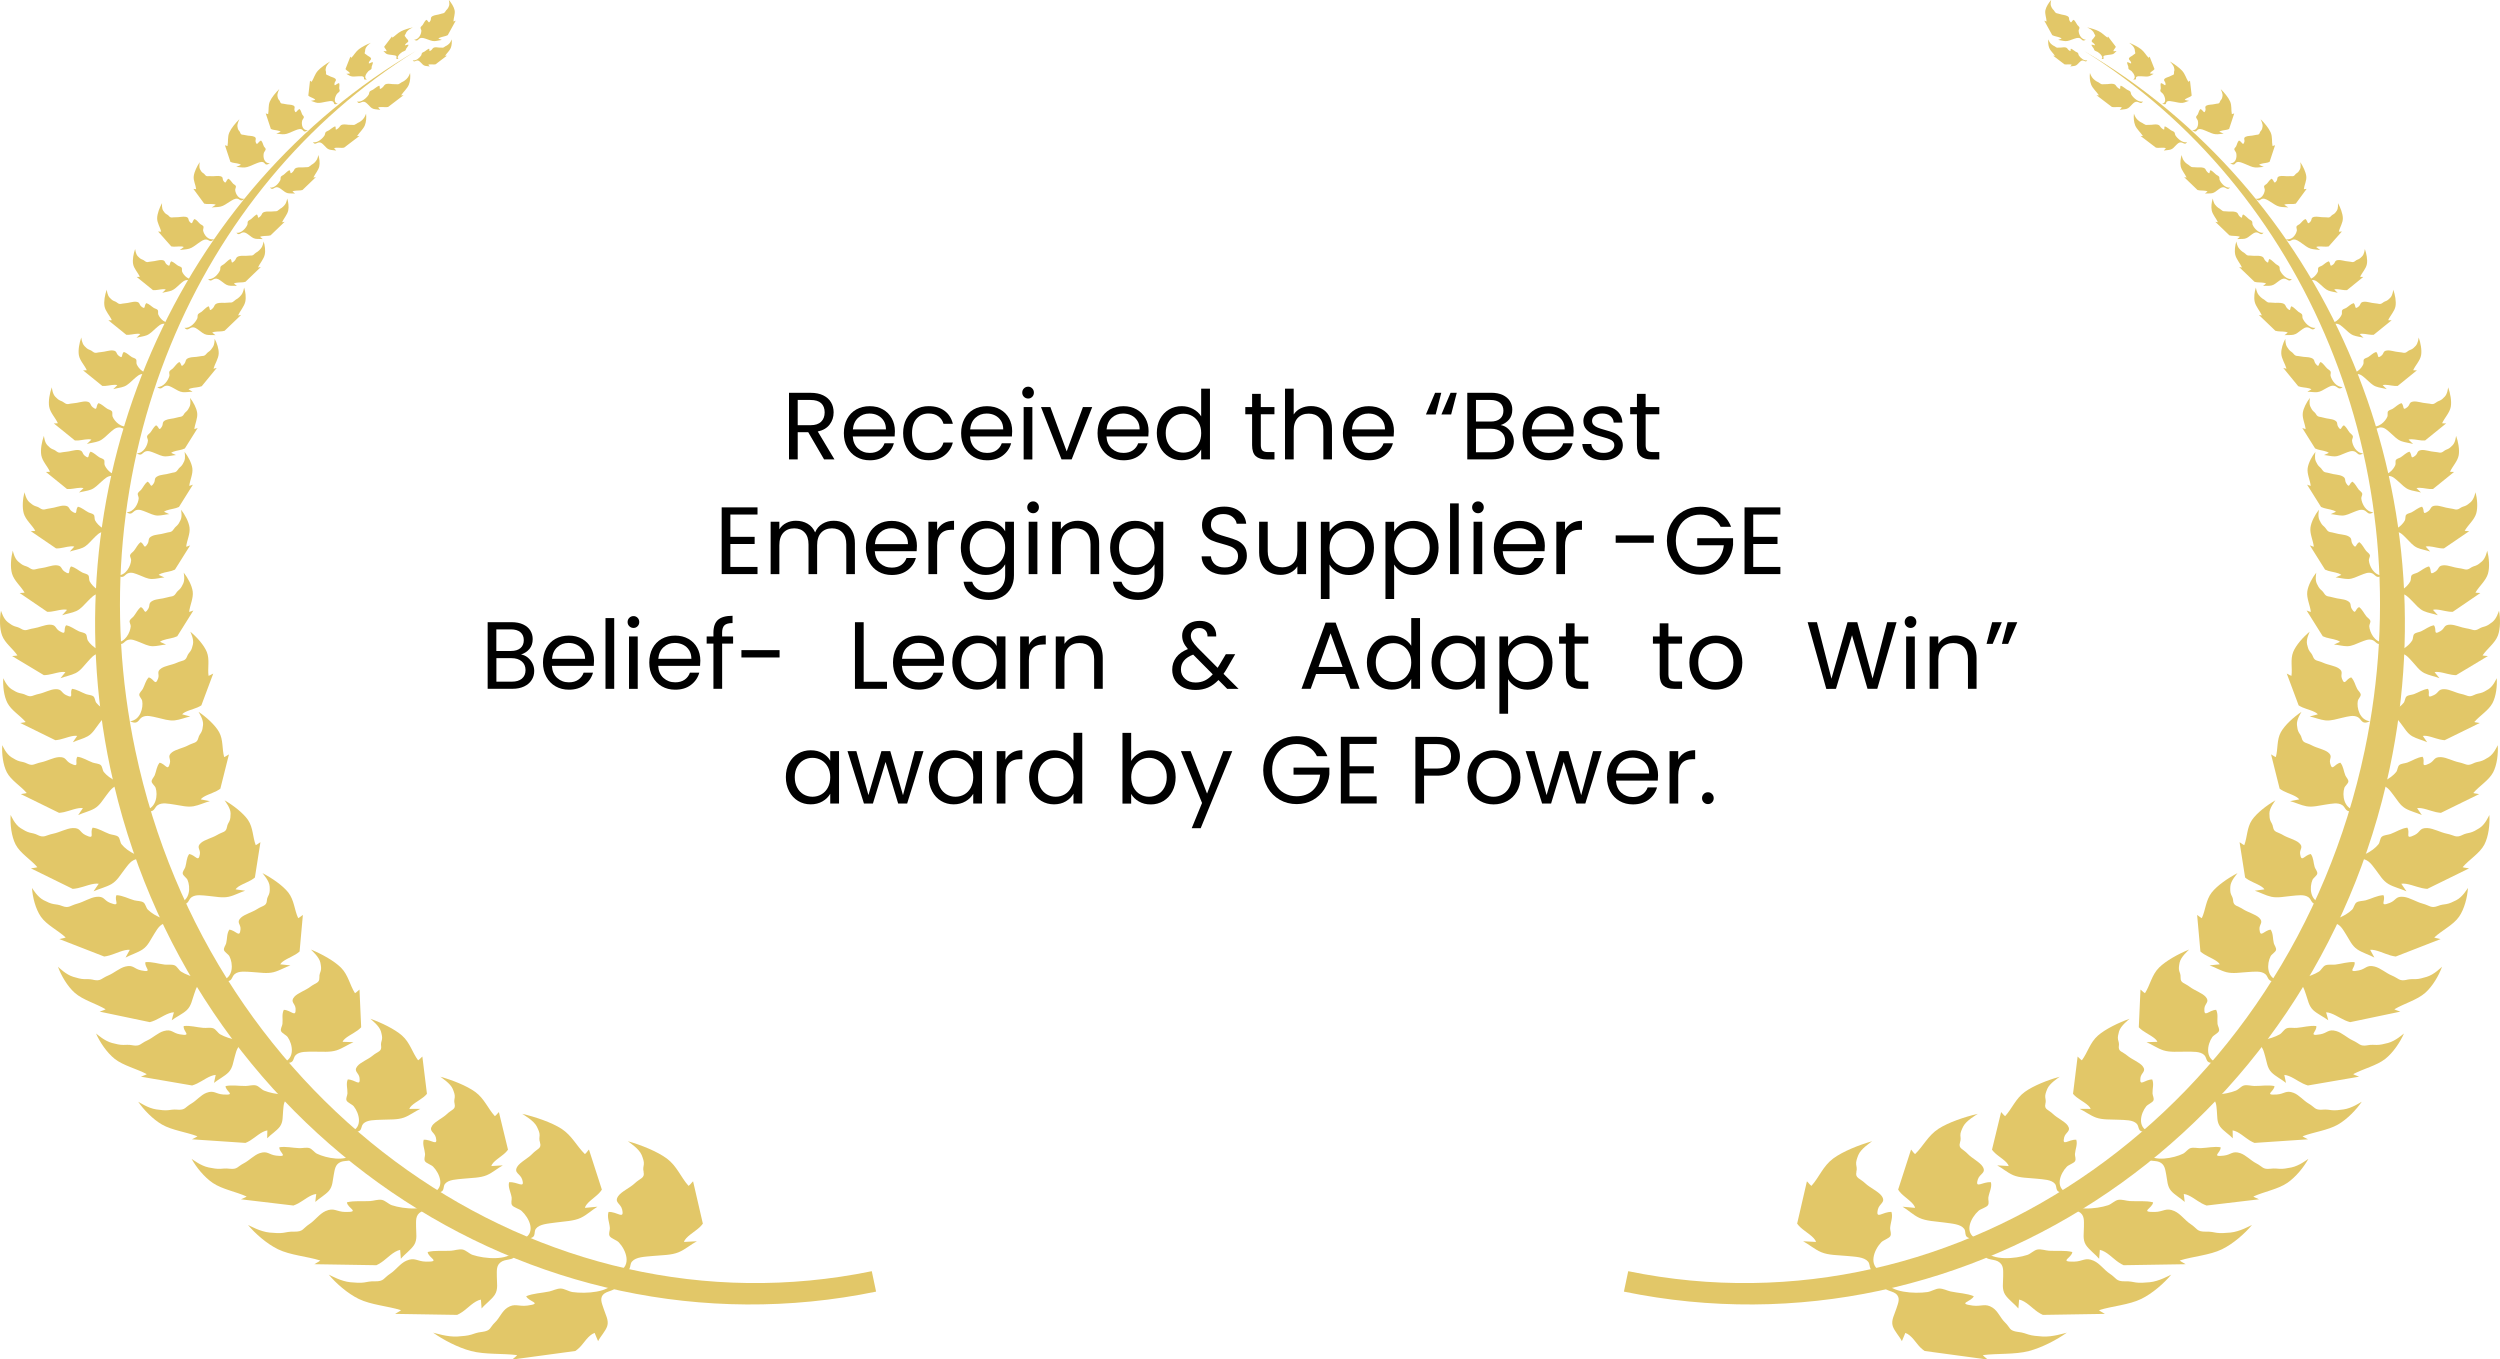 <svg xmlns="http://www.w3.org/2000/svg" id="Layer_2" data-name="Layer 2" viewBox="0 0 915.4 497.79"><defs><style>      .cls-1, .cls-2 {        stroke-width: 0px;      }      .cls-2 {        fill: #e2c768;        fill-rule: evenodd;      }    </style></defs><g id="Layer_1-2" data-name="Layer 1"><g><g><path class="cls-1" d="m301.75,168.22l-5.81-9.97h-3.85v9.97h-3.19v-24.39h7.88c1.84,0,3.4.31,4.67.94,1.27.63,2.22,1.48,2.85,2.56.63,1.07.94,2.3.94,3.67,0,1.68-.48,3.16-1.45,4.44-.97,1.28-2.42,2.14-4.36,2.56l6.12,10.22h-3.81Zm-9.66-12.53h4.69c1.73,0,3.02-.42,3.89-1.28.86-.85,1.29-1.99,1.29-3.41s-.43-2.57-1.28-3.36c-.85-.79-2.15-1.19-3.9-1.19h-4.69v9.24Z"></path><path class="cls-1" d="m327.58,159.82h-15.33c.12,1.89.76,3.37,1.94,4.43,1.18,1.06,2.61,1.59,4.29,1.59,1.38,0,2.53-.32,3.45-.96.92-.64,1.57-1.5,1.94-2.57h3.43c-.51,1.84-1.54,3.34-3.08,4.5-1.54,1.16-3.45,1.73-5.74,1.73-1.82,0-3.45-.41-4.88-1.23-1.44-.82-2.56-1.98-3.38-3.48-.82-1.5-1.23-3.25-1.23-5.23s.4-3.72,1.19-5.21c.79-1.49,1.91-2.64,3.34-3.45,1.44-.81,3.09-1.21,4.95-1.21s3.43.4,4.83,1.19c1.4.79,2.48,1.88,3.24,3.27.76,1.39,1.14,2.96,1.14,4.71,0,.61-.03,1.25-.1,1.92Zm-3.99-5.72c-.54-.88-1.27-1.54-2.19-2-.92-.46-1.94-.68-3.06-.68-1.61,0-2.98.51-4.11,1.54s-1.78,2.45-1.94,4.27h12.11c0-1.21-.27-2.26-.8-3.13Z"></path><path class="cls-1" d="m331.88,153.4c.79-1.48,1.9-2.63,3.31-3.45,1.41-.82,3.03-1.23,4.85-1.23,2.36,0,4.3.57,5.83,1.71,1.53,1.14,2.54,2.73,3.03,4.76h-3.43c-.33-1.17-.96-2.09-1.91-2.77-.95-.68-2.12-1.01-3.52-1.01-1.82,0-3.29.62-4.41,1.87-1.12,1.25-1.68,3.02-1.68,5.3s.56,4.09,1.68,5.36c1.12,1.26,2.59,1.89,4.41,1.89,1.4,0,2.57-.33,3.5-.98.93-.65,1.57-1.59,1.92-2.8h3.43c-.51,1.96-1.54,3.53-3.08,4.71-1.54,1.18-3.46,1.77-5.77,1.77-1.82,0-3.44-.41-4.85-1.23-1.41-.82-2.51-1.97-3.31-3.46-.79-1.49-1.19-3.24-1.19-5.25s.4-3.72,1.19-5.2Z"></path><path class="cls-1" d="m370.52,159.82h-15.33c.12,1.89.76,3.37,1.94,4.43,1.18,1.06,2.61,1.59,4.29,1.59,1.38,0,2.53-.32,3.45-.96.92-.64,1.57-1.5,1.94-2.57h3.43c-.51,1.84-1.54,3.34-3.08,4.5-1.54,1.16-3.45,1.73-5.74,1.73-1.82,0-3.45-.41-4.88-1.23-1.44-.82-2.56-1.98-3.38-3.48-.82-1.5-1.23-3.25-1.23-5.23s.4-3.72,1.19-5.21c.79-1.49,1.91-2.64,3.34-3.45,1.44-.81,3.09-1.21,4.95-1.21s3.43.4,4.83,1.19c1.4.79,2.48,1.88,3.24,3.27.76,1.39,1.14,2.96,1.14,4.71,0,.61-.03,1.25-.1,1.92Zm-3.99-5.72c-.54-.88-1.27-1.54-2.19-2-.92-.46-1.94-.68-3.06-.68-1.61,0-2.98.51-4.11,1.54s-1.78,2.45-1.94,4.27h12.11c0-1.21-.27-2.26-.8-3.13Z"></path><path class="cls-1" d="m374.93,145.3c-.42-.42-.63-.93-.63-1.54s.21-1.12.63-1.54c.42-.42.93-.63,1.54-.63s1.08.21,1.49.63c.41.42.61.93.61,1.54s-.2,1.12-.61,1.54c-.41.42-.9.63-1.49.63s-1.12-.21-1.54-.63Zm3.08,3.75v19.18h-3.19v-19.18h3.19Z"></path><path class="cls-1" d="m390.58,165.28l5.95-16.24h3.4l-7.53,19.18h-3.71l-7.52-19.18h3.43l5.98,16.24Z"></path><path class="cls-1" d="m420.47,159.82h-15.33c.12,1.89.76,3.37,1.94,4.43,1.18,1.06,2.61,1.59,4.29,1.59,1.38,0,2.53-.32,3.45-.96.92-.64,1.57-1.5,1.94-2.57h3.43c-.51,1.84-1.54,3.34-3.08,4.5-1.54,1.16-3.45,1.73-5.74,1.73-1.82,0-3.45-.41-4.88-1.23-1.44-.82-2.56-1.98-3.38-3.48-.82-1.5-1.23-3.25-1.23-5.23s.4-3.72,1.19-5.21c.79-1.49,1.91-2.64,3.34-3.45,1.44-.81,3.09-1.21,4.95-1.21s3.43.4,4.83,1.19c1.4.79,2.48,1.88,3.24,3.27.76,1.39,1.14,2.96,1.14,4.71,0,.61-.03,1.25-.1,1.92Zm-3.99-5.72c-.54-.88-1.27-1.54-2.19-2-.92-.46-1.94-.68-3.06-.68-1.61,0-2.98.51-4.11,1.54s-1.78,2.45-1.94,4.27h12.11c0-1.21-.27-2.26-.8-3.13Z"></path><path class="cls-1" d="m424.77,153.4c.79-1.48,1.88-2.63,3.27-3.45,1.39-.82,2.95-1.23,4.67-1.23,1.49,0,2.88.34,4.17,1.03,1.28.69,2.26,1.59,2.94,2.71v-10.15h3.22v25.9h-3.22v-3.61c-.63,1.14-1.56,2.08-2.8,2.82-1.24.73-2.68,1.1-4.34,1.1s-3.25-.42-4.64-1.26-2.48-2.02-3.27-3.54c-.79-1.52-1.19-3.24-1.19-5.18s.4-3.68,1.19-5.16Zm14.18,1.42c-.58-1.07-1.37-1.9-2.36-2.47-.99-.57-2.08-.86-3.27-.86s-2.27.28-3.25.84c-.98.56-1.76,1.38-2.35,2.45-.58,1.07-.88,2.33-.88,3.78s.29,2.75.88,3.83c.58,1.08,1.37,1.91,2.35,2.48.98.57,2.06.86,3.25.86s2.28-.29,3.27-.86c.99-.57,1.78-1.4,2.36-2.48.58-1.08.88-2.35.88-3.8s-.29-2.71-.88-3.78Z"></path><path class="cls-1" d="m461.66,151.67v11.3c0,.93.2,1.59.59,1.98s1.08.58,2.07.58h2.34v2.7h-2.87c-1.77,0-3.1-.41-3.99-1.22-.89-.82-1.33-2.16-1.33-4.03v-11.3h-2.49v-2.62h2.49v-4.83h3.18v4.83h5v2.62h-5Z"></path><path class="cls-1" d="m483.96,149.62c1.17.62,2.08,1.55,2.75,2.78.67,1.24,1,2.74,1,4.52v11.3h-3.15v-10.85c0-1.91-.48-3.38-1.44-4.39-.96-1.02-2.26-1.52-3.92-1.52s-3.02.52-4.01,1.57c-.99,1.05-1.49,2.58-1.49,4.58v10.61h-3.18v-25.9h3.18v9.45c.63-.98,1.5-1.74,2.61-2.27s2.35-.81,3.73-.81c1.45,0,2.75.31,3.92.93Z"></path><path class="cls-1" d="m510.31,159.82h-15.33c.12,1.89.76,3.37,1.94,4.43,1.18,1.06,2.61,1.59,4.29,1.59,1.38,0,2.53-.32,3.45-.96.92-.64,1.57-1.5,1.94-2.57h3.43c-.51,1.84-1.54,3.34-3.08,4.5-1.54,1.16-3.45,1.73-5.74,1.73-1.82,0-3.45-.41-4.88-1.23-1.43-.82-2.56-1.98-3.38-3.48-.82-1.5-1.23-3.25-1.23-5.23s.4-3.72,1.19-5.21c.79-1.49,1.91-2.64,3.34-3.45,1.44-.81,3.09-1.21,4.95-1.21s3.43.4,4.83,1.19c1.4.79,2.48,1.88,3.24,3.27.76,1.39,1.14,2.96,1.14,4.71,0,.61-.04,1.25-.11,1.92Zm-3.99-5.72c-.54-.88-1.27-1.54-2.19-2s-1.94-.68-3.06-.68c-1.61,0-2.98.51-4.11,1.54s-1.78,2.45-1.94,4.27h12.11c0-1.21-.27-2.26-.81-3.13Z"></path><path class="cls-1" d="m525.68,151.77h-3.57l3.36-7.94h2.27l-2.06,7.94Zm5.67,0h-3.57l3.36-7.94h2.27l-2.06,7.94Z"></path><path class="cls-1" d="m551.91,156.74c.73.58,1.32,1.31,1.75,2.17.43.86.65,1.78.65,2.76,0,1.24-.32,2.35-.95,3.34-.63.99-1.55,1.77-2.75,2.34-1.2.57-2.62.86-4.25.86h-9.1v-24.39h8.75c1.66,0,3.07.27,4.23.82s2.04,1.29,2.62,2.22.88,1.98.88,3.15c0,1.45-.39,2.64-1.17,3.59-.78.94-1.81,1.63-3.1,2.05.89.14,1.7.5,2.43,1.08Zm-11.46-2.38h5.36c1.49,0,2.65-.35,3.46-1.05.82-.7,1.22-1.67,1.22-2.91s-.41-2.2-1.22-2.9c-.82-.7-2-1.05-3.54-1.05h-5.29v7.91Zm9.34,10.12c.89-.75,1.33-1.79,1.33-3.12s-.47-2.42-1.4-3.2c-.93-.78-2.18-1.17-3.75-1.17h-5.53v8.61h5.63c1.59,0,2.82-.37,3.71-1.12Z"></path><path class="cls-1" d="m576.11,159.82h-15.33c.12,1.89.76,3.37,1.94,4.43,1.18,1.06,2.61,1.59,4.29,1.59,1.38,0,2.53-.32,3.45-.96.92-.64,1.57-1.5,1.94-2.57h3.43c-.51,1.84-1.54,3.34-3.08,4.5-1.54,1.16-3.45,1.73-5.74,1.73-1.82,0-3.45-.41-4.88-1.23-1.43-.82-2.56-1.98-3.38-3.48-.82-1.5-1.23-3.25-1.23-5.23s.4-3.72,1.19-5.21c.79-1.49,1.91-2.64,3.34-3.45,1.44-.81,3.09-1.21,4.95-1.21s3.43.4,4.83,1.19c1.4.79,2.48,1.88,3.24,3.27.76,1.39,1.14,2.96,1.14,4.71,0,.61-.04,1.25-.11,1.92Zm-3.99-5.72c-.54-.88-1.27-1.54-2.19-2s-1.94-.68-3.06-.68c-1.61,0-2.98.51-4.11,1.54s-1.78,2.45-1.94,4.27h12.11c0-1.21-.27-2.26-.81-3.13Z"></path><path class="cls-1" d="m583.26,167.78c-1.17-.5-2.09-1.2-2.77-2.1s-1.05-1.93-1.12-3.1h3.29c.09.96.54,1.74,1.35,2.34.81.61,1.86.91,3.17.91,1.21,0,2.17-.27,2.87-.8.7-.54,1.05-1.21,1.05-2.03s-.37-1.46-1.12-1.87c-.75-.41-1.9-.81-3.46-1.21-1.42-.37-2.58-.75-3.48-1.14-.9-.38-1.67-.96-2.31-1.71-.64-.76-.96-1.76-.96-2.99,0-.98.29-1.88.88-2.7.58-.82,1.41-1.46,2.48-1.94s2.3-.72,3.68-.72c2.12,0,3.84.54,5.14,1.61s2.01,2.54,2.1,4.41h-3.18c-.07-1-.47-1.81-1.21-2.42-.74-.61-1.72-.91-2.96-.91-1.14,0-2.05.25-2.73.73-.68.49-1.02,1.13-1.02,1.93,0,.63.2,1.15.61,1.56s.92.73,1.54.98,1.48.52,2.57.82c1.38.37,2.5.74,3.36,1.1.86.36,1.6.9,2.22,1.63s.94,1.67.96,2.83c0,1.05-.29,2-.88,2.83-.58.84-1.41,1.5-2.47,1.98-1.06.48-2.28.72-3.66.72-1.47,0-2.79-.25-3.96-.75Z"></path><path class="cls-1" d="m602.57,151.67v11.3c0,.93.2,1.59.59,1.98s1.08.58,2.07.58h2.34v2.7h-2.87c-1.77,0-3.1-.41-3.99-1.22s-1.33-2.16-1.33-4.03v-11.3h-2.48v-2.62h2.48v-4.83h3.19v4.83h5v2.62h-5Z"></path><path class="cls-1" d="m267.43,188.42v8.15h8.89v2.62h-8.89v8.4h9.94v2.62h-13.12v-24.43h13.12v2.62h-9.94Z"></path><path class="cls-1" d="m309.25,191.62c1.17.62,2.09,1.55,2.77,2.78.68,1.24,1.01,2.74,1.01,4.52v11.3h-3.15v-10.85c0-1.91-.47-3.38-1.42-4.39-.94-1.02-2.22-1.52-3.83-1.52s-2.98.53-3.96,1.59c-.98,1.06-1.47,2.6-1.47,4.6v10.57h-3.15v-10.85c0-1.91-.47-3.38-1.42-4.39-.95-1.02-2.22-1.52-3.83-1.52s-2.98.53-3.96,1.59c-.98,1.06-1.47,2.6-1.47,4.6v10.57h-3.19v-19.18h3.19v2.76c.63-1,1.48-1.77,2.54-2.31,1.06-.54,2.23-.81,3.52-.81,1.61,0,3.03.36,4.27,1.08,1.24.72,2.16,1.79,2.77,3.19.54-1.35,1.42-2.4,2.66-3.15,1.24-.75,2.61-1.12,4.13-1.12s2.82.31,3.99.93Z"></path><path class="cls-1" d="m335.64,201.82h-15.33c.12,1.89.76,3.37,1.94,4.43,1.18,1.06,2.61,1.59,4.29,1.59,1.38,0,2.53-.32,3.45-.96.92-.64,1.57-1.5,1.94-2.57h3.43c-.51,1.84-1.54,3.34-3.08,4.5-1.54,1.16-3.45,1.73-5.74,1.73-1.82,0-3.45-.41-4.88-1.23-1.44-.82-2.56-1.98-3.38-3.48-.82-1.5-1.23-3.25-1.23-5.23s.4-3.72,1.19-5.21c.79-1.49,1.91-2.64,3.34-3.45,1.44-.81,3.09-1.21,4.95-1.21s3.43.4,4.83,1.19c1.4.79,2.48,1.88,3.24,3.27.76,1.39,1.14,2.96,1.14,4.71,0,.61-.03,1.25-.1,1.92Zm-3.99-5.72c-.54-.88-1.27-1.54-2.19-2-.92-.46-1.94-.68-3.06-.68-1.61,0-2.98.51-4.11,1.54s-1.78,2.45-1.94,4.27h12.11c0-1.21-.27-2.26-.8-3.13Z"></path><path class="cls-1" d="m345.53,191.6c1.04-.61,2.3-.91,3.8-.91v3.29h-.84c-3.57,0-5.35,1.94-5.35,5.81v10.43h-3.19v-19.18h3.19v3.11c.56-1.1,1.36-1.95,2.4-2.55Z"></path><path class="cls-1" d="m365.27,191.81c1.25.72,2.18,1.63,2.78,2.73v-3.5h3.22v19.6c0,1.75-.37,3.31-1.12,4.67-.75,1.36-1.81,2.43-3.2,3.2-1.39.77-3,1.16-4.85,1.16-2.52,0-4.62-.59-6.3-1.79-1.68-1.19-2.67-2.81-2.98-4.87h3.15c.35,1.17,1.07,2.11,2.17,2.82s2.42,1.07,3.96,1.07c1.75,0,3.18-.55,4.29-1.64,1.11-1.1,1.66-2.64,1.66-4.62v-4.03c-.63,1.12-1.56,2.05-2.8,2.8s-2.68,1.12-4.34,1.12-3.25-.42-4.64-1.26-2.48-2.02-3.27-3.54c-.79-1.52-1.19-3.24-1.19-5.18s.4-3.68,1.19-5.16c.79-1.48,1.88-2.63,3.27-3.45,1.39-.82,2.93-1.23,4.64-1.23s3.11.36,4.36,1.08Zm1.91,5c-.58-1.07-1.37-1.9-2.36-2.47-.99-.57-2.08-.86-3.27-.86s-2.27.28-3.25.84c-.98.56-1.76,1.38-2.35,2.45-.58,1.07-.88,2.33-.88,3.78s.29,2.75.88,3.83c.58,1.08,1.37,1.91,2.35,2.48.98.57,2.06.86,3.25.86s2.28-.29,3.27-.86c.99-.57,1.78-1.4,2.36-2.48.58-1.08.88-2.35.88-3.8s-.29-2.71-.88-3.78Z"></path><path class="cls-1" d="m376.77,187.3c-.42-.42-.63-.93-.63-1.54s.21-1.12.63-1.54c.42-.42.93-.63,1.54-.63s1.08.21,1.49.63c.41.42.61.93.61,1.54s-.2,1.12-.61,1.54c-.41.42-.9.63-1.49.63s-1.12-.21-1.54-.63Zm3.08,3.75v19.18h-3.19v-19.18h3.19Z"></path><path class="cls-1" d="m400.29,192.81c1.45,1.41,2.17,3.45,2.17,6.11v11.3h-3.15v-10.85c0-1.91-.48-3.38-1.44-4.39-.96-1.02-2.26-1.52-3.92-1.52s-3.02.52-4.01,1.57c-.99,1.05-1.49,2.58-1.49,4.58v10.61h-3.19v-19.18h3.19v2.73c.63-.98,1.49-1.74,2.57-2.27s2.28-.81,3.59-.81c2.33,0,4.22.71,5.67,2.12Z"></path><path class="cls-1" d="m419.94,191.81c1.25.72,2.18,1.63,2.78,2.73v-3.5h3.22v19.6c0,1.75-.37,3.31-1.12,4.67-.75,1.36-1.81,2.43-3.2,3.2-1.39.77-3,1.16-4.85,1.16-2.52,0-4.62-.59-6.3-1.79-1.68-1.19-2.67-2.81-2.98-4.87h3.15c.35,1.17,1.07,2.11,2.17,2.82s2.42,1.07,3.96,1.07c1.75,0,3.18-.55,4.29-1.64,1.11-1.1,1.66-2.64,1.66-4.62v-4.03c-.63,1.12-1.56,2.05-2.8,2.8s-2.68,1.12-4.34,1.12-3.25-.42-4.64-1.26-2.48-2.02-3.27-3.54c-.79-1.52-1.19-3.24-1.19-5.18s.4-3.68,1.19-5.16c.79-1.48,1.88-2.63,3.27-3.45,1.39-.82,2.93-1.23,4.64-1.23s3.11.36,4.36,1.08Zm1.91,5c-.58-1.07-1.37-1.9-2.36-2.47-.99-.57-2.08-.86-3.27-.86s-2.27.28-3.25.84c-.98.56-1.76,1.38-2.35,2.45-.58,1.07-.88,2.33-.88,3.78s.29,2.75.88,3.83c.58,1.08,1.37,1.91,2.35,2.48.98.57,2.06.86,3.25.86s2.28-.29,3.27-.86c.99-.57,1.78-1.4,2.36-2.48.58-1.08.88-2.35.88-3.8s-.29-2.71-.88-3.78Z"></path><path class="cls-1" d="m444.09,209.61c-1.27-.57-2.27-1.37-2.99-2.38-.72-1.02-1.1-2.19-1.12-3.52h3.4c.12,1.14.59,2.11,1.42,2.89.83.78,2.04,1.17,3.62,1.17s2.71-.38,3.59-1.14c.88-.76,1.31-1.73,1.31-2.92,0-.93-.26-1.69-.77-2.28-.51-.58-1.16-1.03-1.93-1.33-.77-.3-1.81-.63-3.11-.98-1.61-.42-2.9-.84-3.87-1.26-.97-.42-1.8-1.08-2.48-1.98-.69-.9-1.03-2.11-1.03-3.62,0-1.33.34-2.51,1.02-3.54.68-1.03,1.63-1.82,2.85-2.38,1.23-.56,2.63-.84,4.22-.84,2.29,0,4.16.57,5.62,1.71,1.46,1.14,2.28,2.66,2.47,4.55h-3.5c-.12-.93-.61-1.75-1.47-2.47-.86-.71-2.01-1.07-3.43-1.07-1.33,0-2.41.34-3.25,1.03-.84.69-1.26,1.65-1.26,2.89,0,.89.25,1.61.75,2.17.5.56,1.12.99,1.85,1.28s1.77.62,3.1,1c1.61.44,2.9.88,3.88,1.31.98.43,1.82,1.1,2.52,2,.7.9,1.05,2.12,1.05,3.66,0,1.19-.32,2.31-.95,3.36s-1.56,1.9-2.8,2.55c-1.24.65-2.7.98-4.38.98s-3.05-.29-4.32-.86Z"></path><path class="cls-1" d="m478.23,191.04v19.18h-3.19v-2.83c-.61.98-1.45,1.74-2.54,2.29-1.08.55-2.28.82-3.59.82-1.49,0-2.83-.31-4.02-.93-1.19-.62-2.13-1.55-2.82-2.78-.69-1.24-1.03-2.74-1.03-4.52v-11.23h3.15v10.81c0,1.89.48,3.34,1.43,4.36.96,1.02,2.26,1.52,3.92,1.52s3.04-.52,4.03-1.57c.98-1.05,1.47-2.58,1.47-4.58v-10.54h3.19Z"></path><path class="cls-1" d="m489.63,191.83c1.25-.74,2.7-1.1,4.36-1.1s3.25.41,4.64,1.23c1.39.82,2.48,1.97,3.27,3.45s1.19,3.2,1.19,5.16-.4,3.66-1.19,5.18c-.79,1.52-1.88,2.7-3.27,3.54-1.39.84-2.93,1.26-4.64,1.26s-3.07-.37-4.32-1.1c-1.25-.74-2.2-1.65-2.85-2.75v12.63h-3.18v-28.28h3.18v3.54c.63-1.1,1.57-2.01,2.82-2.75Zm9.33,4.95c-.58-1.07-1.37-1.89-2.36-2.45-.99-.56-2.08-.84-3.27-.84s-2.25.29-3.24.86c-.99.57-1.79,1.4-2.38,2.48s-.89,2.34-.89,3.76.3,2.71.89,3.8,1.39,1.91,2.38,2.48c.99.57,2.07.86,3.24.86s2.28-.29,3.27-.86c.99-.57,1.78-1.4,2.36-2.48.58-1.08.88-2.36.88-3.83s-.29-2.71-.88-3.78Z"></path><path class="cls-1" d="m513.29,191.83c1.25-.74,2.7-1.1,4.36-1.1s3.25.41,4.64,1.23c1.39.82,2.48,1.97,3.27,3.45s1.19,3.2,1.19,5.16-.4,3.66-1.19,5.18c-.79,1.52-1.88,2.7-3.27,3.54-1.39.84-2.93,1.26-4.64,1.26s-3.07-.37-4.32-1.1c-1.25-.74-2.2-1.65-2.85-2.75v12.63h-3.18v-28.28h3.18v3.54c.63-1.1,1.57-2.01,2.82-2.75Zm9.33,4.95c-.58-1.07-1.37-1.89-2.36-2.45-.99-.56-2.08-.84-3.27-.84s-2.25.29-3.24.86c-.99.57-1.79,1.4-2.38,2.48s-.89,2.34-.89,3.76.3,2.71.89,3.8,1.39,1.91,2.38,2.48c.99.57,2.07.86,3.24.86s2.28-.29,3.27-.86c.99-.57,1.78-1.4,2.36-2.48.58-1.08.88-2.36.88-3.83s-.29-2.71-.88-3.78Z"></path><path class="cls-1" d="m534.13,184.32v25.9h-3.18v-25.9h3.18Z"></path><path class="cls-1" d="m539.66,187.3c-.42-.42-.63-.93-.63-1.54s.21-1.12.63-1.54.93-.63,1.54-.63,1.08.21,1.49.63.61.93.61,1.54-.21,1.12-.61,1.54-.9.63-1.49.63-1.12-.21-1.54-.63Zm3.08,3.75v19.18h-3.18v-19.18h3.18Z"></path><path class="cls-1" d="m565.56,201.82h-15.33c.12,1.89.76,3.37,1.94,4.43,1.18,1.06,2.61,1.59,4.29,1.59,1.38,0,2.53-.32,3.45-.96.92-.64,1.57-1.5,1.94-2.57h3.43c-.51,1.84-1.54,3.34-3.08,4.5-1.54,1.16-3.45,1.73-5.74,1.73-1.82,0-3.45-.41-4.88-1.23-1.43-.82-2.56-1.98-3.38-3.48-.82-1.5-1.23-3.25-1.23-5.23s.4-3.72,1.19-5.21c.79-1.49,1.91-2.64,3.34-3.45,1.44-.81,3.09-1.21,4.95-1.21s3.43.4,4.83,1.19c1.4.79,2.48,1.88,3.24,3.27.76,1.39,1.14,2.96,1.14,4.71,0,.61-.04,1.25-.11,1.92Zm-3.99-5.72c-.54-.88-1.27-1.54-2.19-2s-1.94-.68-3.06-.68c-1.61,0-2.98.51-4.11,1.54s-1.78,2.45-1.94,4.27h12.11c0-1.21-.27-2.26-.81-3.13Z"></path><path class="cls-1" d="m575.45,191.6c1.04-.61,2.3-.91,3.8-.91v3.29h-.84c-3.57,0-5.36,1.94-5.36,5.81v10.43h-3.18v-19.18h3.18v3.11c.56-1.1,1.36-1.95,2.4-2.55Z"></path><path class="cls-1" d="m605.56,196.05v2.69h-13.96v-2.69h13.96Z"></path><path class="cls-1" d="m630.03,192.9c-.68-1.42-1.66-2.53-2.94-3.31-1.28-.78-2.78-1.17-4.48-1.17s-3.24.39-4.6,1.17c-1.37.78-2.44,1.9-3.22,3.36-.78,1.46-1.17,3.14-1.17,5.06s.39,3.59,1.17,5.04c.78,1.45,1.85,2.56,3.22,3.34,1.37.78,2.9,1.17,4.6,1.17,2.38,0,4.34-.71,5.88-2.13,1.54-1.42,2.44-3.35,2.7-5.78h-9.73v-2.59h13.12v2.45c-.19,2.01-.82,3.84-1.89,5.51s-2.49,2.99-4.24,3.96c-1.75.97-3.7,1.45-5.84,1.45-2.26,0-4.33-.53-6.2-1.59-1.87-1.06-3.34-2.54-4.43-4.43-1.08-1.89-1.63-4.03-1.63-6.41s.54-4.52,1.63-6.42c1.08-1.9,2.56-3.38,4.43-4.44,1.87-1.06,3.93-1.59,6.2-1.59,2.59,0,4.88.64,6.88,1.92s3.45,3.09,4.36,5.42h-3.82Z"></path><path class="cls-1" d="m641.96,188.42v8.15h8.89v2.62h-8.89v8.4h9.94v2.62h-13.12v-24.43h13.12v2.62h-9.94Z"></path><path class="cls-1" d="m193.21,240.74c.74.58,1.32,1.31,1.75,2.17s.65,1.78.65,2.76c0,1.24-.32,2.35-.95,3.34-.63.99-1.55,1.77-2.75,2.34-1.2.57-2.62.86-4.25.86h-9.1v-24.39h8.75c1.66,0,3.07.27,4.24.82,1.17.55,2.04,1.29,2.62,2.22.58.93.88,1.98.88,3.15,0,1.45-.39,2.64-1.17,3.59-.78.94-1.81,1.63-3.1,2.05.89.14,1.7.5,2.43,1.08Zm-11.46-2.38h5.35c1.49,0,2.65-.35,3.47-1.05.82-.7,1.22-1.67,1.22-2.91s-.41-2.2-1.22-2.9c-.82-.7-2-1.05-3.54-1.05h-5.29v7.91Zm9.35,10.12c.89-.75,1.33-1.79,1.33-3.12s-.47-2.42-1.4-3.2c-.93-.78-2.18-1.17-3.74-1.17h-5.53v8.61h5.64c1.59,0,2.82-.37,3.71-1.12Z"></path><path class="cls-1" d="m217.41,243.82h-15.33c.12,1.89.76,3.37,1.94,4.43,1.18,1.06,2.61,1.59,4.29,1.59,1.38,0,2.53-.32,3.45-.96.92-.64,1.57-1.5,1.94-2.57h3.43c-.51,1.84-1.54,3.34-3.08,4.5-1.54,1.16-3.45,1.73-5.74,1.73-1.82,0-3.45-.41-4.88-1.23-1.44-.82-2.56-1.98-3.38-3.48-.82-1.5-1.23-3.25-1.23-5.23s.4-3.72,1.19-5.21c.79-1.49,1.91-2.64,3.34-3.45,1.44-.81,3.09-1.21,4.95-1.21s3.43.4,4.83,1.19c1.4.79,2.48,1.88,3.24,3.27.76,1.39,1.14,2.96,1.14,4.71,0,.61-.03,1.25-.1,1.92Zm-3.99-5.72c-.54-.88-1.27-1.54-2.19-2-.92-.46-1.94-.68-3.06-.68-1.61,0-2.98.51-4.11,1.54s-1.78,2.45-1.94,4.27h12.11c0-1.21-.27-2.26-.8-3.13Z"></path><path class="cls-1" d="m224.9,226.32v25.9h-3.19v-25.9h3.19Z"></path><path class="cls-1" d="m230.43,229.3c-.42-.42-.63-.93-.63-1.54s.21-1.12.63-1.54c.42-.42.93-.63,1.54-.63s1.08.21,1.49.63c.41.42.61.93.61,1.54s-.2,1.12-.61,1.54c-.41.42-.9.63-1.49.63s-1.12-.21-1.54-.63Zm3.08,3.75v19.18h-3.19v-19.18h3.19Z"></path><path class="cls-1" d="m256.33,243.82h-15.33c.12,1.89.76,3.37,1.94,4.43,1.18,1.06,2.61,1.59,4.29,1.59,1.38,0,2.53-.32,3.45-.96.92-.64,1.57-1.5,1.94-2.57h3.43c-.51,1.84-1.54,3.34-3.08,4.5-1.54,1.16-3.45,1.73-5.74,1.73-1.82,0-3.45-.41-4.88-1.23-1.44-.82-2.56-1.98-3.38-3.48-.82-1.5-1.23-3.25-1.23-5.23s.4-3.72,1.19-5.21c.79-1.49,1.91-2.64,3.34-3.45,1.44-.81,3.09-1.21,4.95-1.21s3.43.4,4.83,1.19c1.4.79,2.48,1.88,3.24,3.27.76,1.39,1.14,2.96,1.14,4.71,0,.61-.03,1.25-.1,1.92Zm-3.99-5.72c-.54-.88-1.27-1.54-2.19-2-.92-.46-1.94-.68-3.06-.68-1.61,0-2.98.51-4.11,1.54s-1.78,2.45-1.94,4.27h12.11c0-1.21-.27-2.26-.8-3.13Z"></path><path class="cls-1" d="m268.44,235.67h-4.02v16.55h-3.19v-16.55h-2.48v-2.62h2.48v-1.37c0-2.15.55-3.72,1.66-4.71,1.11-.99,2.89-1.49,5.34-1.49v2.66c-1.4,0-2.39.27-2.96.82-.57.55-.86,1.45-.86,2.71v1.37h4.02v2.62Z"></path><path class="cls-1" d="m285.45,238.05v2.69h-13.97v-2.69h13.97Z"></path><path class="cls-1" d="m316.24,249.63h8.54v2.59h-11.73v-24.39h3.19v21.8Z"></path><path class="cls-1" d="m345.57,243.82h-15.33c.12,1.89.76,3.37,1.94,4.43,1.18,1.06,2.61,1.59,4.29,1.59,1.38,0,2.53-.32,3.45-.96.92-.64,1.57-1.5,1.94-2.57h3.43c-.51,1.84-1.54,3.34-3.08,4.5-1.54,1.16-3.45,1.73-5.74,1.73-1.82,0-3.45-.41-4.88-1.23-1.44-.82-2.56-1.98-3.38-3.48-.82-1.5-1.23-3.25-1.23-5.23s.4-3.72,1.19-5.21c.79-1.49,1.91-2.64,3.34-3.45,1.44-.81,3.09-1.21,4.95-1.21s3.43.4,4.83,1.19c1.4.79,2.48,1.88,3.24,3.27.76,1.39,1.14,2.96,1.14,4.71,0,.61-.03,1.25-.1,1.92Zm-3.99-5.72c-.54-.88-1.27-1.54-2.19-2-.92-.46-1.94-.68-3.06-.68-1.61,0-2.98.51-4.11,1.54s-1.78,2.45-1.94,4.27h12.11c0-1.21-.27-2.26-.8-3.13Z"></path><path class="cls-1" d="m349.88,237.4c.79-1.48,1.88-2.63,3.27-3.45,1.39-.82,2.93-1.23,4.64-1.23s3.14.36,4.38,1.08c1.24.72,2.16,1.63,2.77,2.73v-3.5h3.22v19.18h-3.22v-3.57c-.63,1.12-1.57,2.05-2.82,2.78-1.25.73-2.7,1.1-4.36,1.1s-3.24-.42-4.62-1.26c-1.38-.84-2.46-2.02-3.26-3.54-.79-1.52-1.19-3.24-1.19-5.18s.4-3.68,1.19-5.16Zm14.18,1.42c-.58-1.07-1.37-1.9-2.36-2.47-.99-.57-2.08-.86-3.27-.86s-2.27.28-3.25.84c-.98.56-1.76,1.38-2.35,2.45-.58,1.07-.88,2.33-.88,3.78s.29,2.75.88,3.83c.58,1.08,1.37,1.91,2.35,2.48.98.57,2.06.86,3.25.86s2.28-.29,3.27-.86c.99-.57,1.78-1.4,2.36-2.48.58-1.08.88-2.35.88-3.8s-.29-2.71-.88-3.78Z"></path><path class="cls-1" d="m379.12,233.6c1.04-.61,2.3-.91,3.8-.91v3.29h-.84c-3.57,0-5.35,1.94-5.35,5.81v10.43h-3.19v-19.18h3.19v3.11c.56-1.1,1.36-1.95,2.4-2.55Z"></path><path class="cls-1" d="m401.61,234.81c1.45,1.41,2.17,3.45,2.17,6.11v11.3h-3.15v-10.85c0-1.91-.48-3.38-1.44-4.39-.96-1.02-2.26-1.52-3.92-1.52s-3.02.52-4.01,1.57c-.99,1.05-1.49,2.58-1.49,4.58v10.61h-3.19v-19.18h3.19v2.73c.63-.98,1.49-1.74,2.57-2.27s2.28-.81,3.59-.81c2.33,0,4.22.71,5.67,2.12Z"></path><path class="cls-1" d="m449.34,252.22l-3.19-3.22c-1.19,1.24-2.46,2.15-3.81,2.75-1.35.59-2.88.89-4.58.89s-3.17-.3-4.46-.91-2.3-1.47-3.01-2.59-1.07-2.43-1.07-3.92c0-1.7.48-3.2,1.45-4.5.97-1.3,2.4-2.32,4.29-3.06-.75-.89-1.28-1.7-1.61-2.45s-.49-1.56-.49-2.45c0-1.03.26-1.95.79-2.78.52-.83,1.28-1.48,2.26-1.94s2.11-.7,3.4-.7,2.36.25,3.29.73c.93.49,1.63,1.17,2.1,2.05.47.88.68,1.85.63,2.92h-3.19c.02-.96-.25-1.71-.81-2.26-.56-.55-1.28-.82-2.17-.82-.93,0-1.69.26-2.26.79-.57.53-.86,1.2-.86,2.01,0,.7.19,1.38.58,2.03.39.65,1.03,1.46,1.94,2.42l7.28,7.31.63-.98,2.38-3.99h3.43l-2.87,4.97c-.4.7-.86,1.44-1.4,2.21l5.5,5.5h-4.17Zm-8.17-3.04c1.02-.49,1.98-1.25,2.89-2.28l-7.17-7.21c-2.99,1.14-4.48,2.95-4.48,5.42,0,1.38.5,2.52,1.49,3.43s2.28,1.37,3.87,1.37c1.26,0,2.4-.25,3.41-.74Z"></path><path class="cls-1" d="m492.52,246.8h-10.64l-1.96,5.42h-3.36l8.82-24.25h3.68l8.78,24.25h-3.36l-1.96-5.42Zm-.91-2.59l-4.41-12.32-4.41,12.32h8.82Z"></path><path class="cls-1" d="m501.69,237.4c.79-1.48,1.88-2.63,3.27-3.45,1.39-.82,2.95-1.23,4.67-1.23,1.49,0,2.88.34,4.17,1.03,1.28.69,2.26,1.59,2.94,2.71v-10.15h3.22v25.9h-3.22v-3.61c-.63,1.14-1.56,2.08-2.8,2.82-1.24.73-2.68,1.1-4.34,1.1s-3.25-.42-4.64-1.26c-1.39-.84-2.48-2.02-3.27-3.54-.79-1.52-1.19-3.24-1.19-5.18s.4-3.68,1.19-5.16Zm14.17,1.42c-.58-1.07-1.37-1.9-2.36-2.47-.99-.57-2.08-.86-3.27-.86s-2.28.28-3.25.84c-.98.56-1.76,1.38-2.35,2.45-.58,1.07-.88,2.33-.88,3.78s.29,2.75.88,3.83,1.37,1.91,2.35,2.48c.98.57,2.06.86,3.25.86s2.28-.29,3.27-.86c.99-.57,1.78-1.4,2.36-2.48.58-1.08.88-2.35.88-3.8s-.29-2.71-.88-3.78Z"></path><path class="cls-1" d="m525.35,237.4c.79-1.48,1.88-2.63,3.27-3.45,1.39-.82,2.93-1.23,4.64-1.23s3.14.36,4.38,1.08c1.24.72,2.16,1.63,2.76,2.73v-3.5h3.22v19.18h-3.22v-3.57c-.63,1.12-1.57,2.05-2.82,2.78-1.25.73-2.7,1.1-4.36,1.1s-3.24-.42-4.62-1.26c-1.38-.84-2.46-2.02-3.25-3.54-.79-1.52-1.19-3.24-1.19-5.18s.4-3.68,1.19-5.16Zm14.17,1.42c-.58-1.07-1.37-1.9-2.36-2.47-.99-.57-2.08-.86-3.27-.86s-2.28.28-3.25.84c-.98.56-1.76,1.38-2.35,2.45-.58,1.07-.88,2.33-.88,3.78s.29,2.75.88,3.83,1.37,1.91,2.35,2.48c.98.57,2.06.86,3.25.86s2.28-.29,3.27-.86c.99-.57,1.78-1.4,2.36-2.48.58-1.08.88-2.35.88-3.8s-.29-2.71-.88-3.78Z"></path><path class="cls-1" d="m555.01,233.83c1.25-.74,2.7-1.1,4.36-1.1s3.25.41,4.64,1.23c1.39.82,2.48,1.97,3.27,3.45s1.19,3.2,1.19,5.16-.4,3.66-1.19,5.18c-.79,1.52-1.88,2.7-3.27,3.54-1.39.84-2.93,1.26-4.64,1.26s-3.07-.37-4.32-1.1c-1.25-.74-2.2-1.65-2.85-2.75v12.63h-3.18v-28.28h3.18v3.54c.63-1.1,1.57-2.01,2.82-2.75Zm9.33,4.95c-.58-1.07-1.37-1.89-2.36-2.45-.99-.56-2.08-.84-3.27-.84s-2.25.29-3.24.86c-.99.57-1.79,1.4-2.38,2.48s-.89,2.34-.89,3.76.3,2.71.89,3.8,1.39,1.91,2.38,2.48c.99.57,2.07.86,3.24.86s2.28-.29,3.27-.86c.99-.57,1.78-1.4,2.36-2.48.58-1.08.88-2.36.88-3.83s-.29-2.71-.88-3.78Z"></path><path class="cls-1" d="m576.55,235.67v11.3c0,.93.2,1.59.59,1.98s1.08.58,2.07.58h2.34v2.7h-2.87c-1.77,0-3.1-.41-3.99-1.22s-1.33-2.16-1.33-4.03v-11.3h-2.48v-2.62h2.48v-4.83h3.19v4.83h5v2.62h-5Z"></path><path class="cls-1" d="m610.91,235.67v11.3c0,.93.2,1.59.59,1.98s1.08.58,2.07.58h2.34v2.7h-2.87c-1.77,0-3.1-.41-3.99-1.22s-1.33-2.16-1.33-4.03v-11.3h-2.48v-2.62h2.48v-4.83h3.19v4.83h5v2.62h-5Z"></path><path class="cls-1" d="m623.25,251.31c-1.46-.82-2.6-1.98-3.43-3.48s-1.24-3.25-1.24-5.23.43-3.69,1.28-5.2,2.01-2.66,3.48-3.46c1.47-.81,3.12-1.21,4.94-1.21s3.46.4,4.93,1.21c1.47.8,2.63,1.95,3.48,3.45s1.28,3.23,1.28,5.21-.44,3.73-1.31,5.23-2.06,2.67-3.55,3.48c-1.49.82-3.15,1.23-4.97,1.23s-3.42-.41-4.88-1.23Zm8.1-2.38c1-.54,1.81-1.34,2.43-2.42.62-1.07.93-2.38.93-3.92s-.3-2.85-.91-3.92c-.61-1.07-1.4-1.87-2.38-2.4-.98-.53-2.04-.79-3.18-.79s-2.23.26-3.2.79c-.97.52-1.75,1.32-2.33,2.4s-.88,2.38-.88,3.92.29,2.88.86,3.96c.57,1.07,1.34,1.87,2.29,2.4.96.53,2.01.79,3.15.79s2.22-.27,3.22-.8Z"></path><path class="cls-1" d="m694.45,227.83l-7.07,24.39h-3.57l-5.67-19.63-5.88,19.63-3.54.04-6.83-24.43h3.4l5.32,20.68,5.88-20.68h3.57l5.6,20.61,5.35-20.61h3.43Z"></path><path class="cls-1" d="m698.05,229.3c-.42-.42-.63-.93-.63-1.54s.21-1.12.63-1.54.93-.63,1.54-.63,1.08.21,1.49.63.61.93.61,1.54-.21,1.12-.61,1.54-.9.63-1.49.63-1.12-.21-1.54-.63Zm3.08,3.75v19.18h-3.18v-19.18h3.18Z"></path><path class="cls-1" d="m721.57,234.81c1.45,1.41,2.17,3.45,2.17,6.11v11.3h-3.15v-10.85c0-1.91-.48-3.38-1.44-4.39-.96-1.02-2.26-1.52-3.92-1.52s-3.02.52-4.01,1.57c-.99,1.05-1.49,2.58-1.49,4.58v10.61h-3.18v-19.18h3.18v2.73c.63-.98,1.49-1.74,2.57-2.27s2.28-.81,3.59-.81c2.33,0,4.22.71,5.67,2.12Z"></path><path class="cls-1" d="m729.45,227.83h3.54l-3.36,7.94h-2.24l2.06-7.94Zm5.67,0h3.53l-3.36,7.94h-2.28l2.1-7.94Z"></path><path class="cls-1" d="m288.94,279.4c.79-1.48,1.88-2.63,3.27-3.45,1.39-.82,2.93-1.23,4.64-1.23s3.14.36,4.38,1.08c1.24.72,2.16,1.63,2.77,2.73v-3.5h3.22v19.18h-3.22v-3.57c-.63,1.12-1.57,2.05-2.82,2.78-1.25.73-2.7,1.1-4.36,1.1s-3.24-.42-4.62-1.26c-1.38-.84-2.46-2.02-3.26-3.54-.79-1.52-1.19-3.24-1.19-5.18s.4-3.68,1.19-5.16Zm14.18,1.42c-.58-1.07-1.37-1.9-2.36-2.47-.99-.57-2.08-.86-3.27-.86s-2.27.28-3.25.84c-.98.56-1.76,1.38-2.35,2.45-.58,1.07-.88,2.33-.88,3.78s.29,2.75.88,3.83c.58,1.08,1.37,1.91,2.35,2.48.98.57,2.06.86,3.25.86s2.28-.29,3.27-.86c.99-.57,1.78-1.4,2.36-2.48.58-1.08.88-2.35.88-3.8s-.29-2.71-.88-3.78Z"></path><path class="cls-1" d="m338.15,275.04l-5.99,19.18h-3.29l-4.62-15.22-4.62,15.22h-3.29l-6.02-19.18h3.25l4.41,16.1,4.76-16.1h3.25l4.65,16.13,4.34-16.13h3.15Z"></path><path class="cls-1" d="m341.3,279.4c.79-1.48,1.88-2.63,3.27-3.45,1.39-.82,2.93-1.23,4.64-1.23s3.14.36,4.38,1.08c1.24.72,2.16,1.63,2.77,2.73v-3.5h3.22v19.18h-3.22v-3.57c-.63,1.12-1.57,2.05-2.82,2.78-1.25.73-2.7,1.1-4.36,1.1s-3.24-.42-4.62-1.26c-1.38-.84-2.46-2.02-3.26-3.54-.79-1.52-1.19-3.24-1.19-5.18s.4-3.68,1.19-5.16Zm14.18,1.42c-.58-1.07-1.37-1.9-2.36-2.47-.99-.57-2.08-.86-3.27-.86s-2.27.28-3.25.84c-.98.56-1.76,1.38-2.35,2.45-.58,1.07-.88,2.33-.88,3.78s.29,2.75.88,3.83c.58,1.08,1.37,1.91,2.35,2.48.98.57,2.06.86,3.25.86s2.28-.29,3.27-.86c.99-.57,1.78-1.4,2.36-2.48.58-1.08.88-2.35.88-3.8s-.29-2.71-.88-3.78Z"></path><path class="cls-1" d="m370.54,275.6c1.04-.61,2.3-.91,3.8-.91v3.29h-.84c-3.57,0-5.35,1.94-5.35,5.81v10.43h-3.19v-19.18h3.19v3.11c.56-1.1,1.36-1.95,2.4-2.55Z"></path><path class="cls-1" d="m378.01,279.4c.79-1.48,1.88-2.63,3.27-3.45,1.39-.82,2.95-1.23,4.67-1.23,1.49,0,2.88.34,4.17,1.03,1.28.69,2.26,1.59,2.94,2.71v-10.15h3.22v25.9h-3.22v-3.61c-.63,1.14-1.56,2.08-2.8,2.82-1.24.73-2.68,1.1-4.34,1.1s-3.25-.42-4.64-1.26-2.48-2.02-3.27-3.54c-.79-1.52-1.19-3.24-1.19-5.18s.4-3.68,1.19-5.16Zm14.18,1.42c-.58-1.07-1.37-1.9-2.36-2.47-.99-.57-2.08-.86-3.27-.86s-2.27.28-3.25.84c-.98.56-1.76,1.38-2.35,2.45-.58,1.07-.88,2.33-.88,3.78s.29,2.75.88,3.83c.58,1.08,1.37,1.91,2.35,2.48.98.57,2.06.86,3.25.86s2.28-.29,3.27-.86c.99-.57,1.78-1.4,2.36-2.48.58-1.08.88-2.35.88-3.8s-.29-2.71-.88-3.78Z"></path><path class="cls-1" d="m417.07,275.81c1.26-.72,2.69-1.08,4.31-1.08,1.73,0,3.28.41,4.65,1.23,1.38.82,2.46,1.97,3.25,3.45.79,1.48,1.19,3.2,1.19,5.16s-.4,3.66-1.19,5.18c-.79,1.52-1.88,2.7-3.27,3.54s-2.93,1.26-4.64,1.26-3.11-.36-4.36-1.08c-1.25-.72-2.19-1.65-2.82-2.77v3.54h-3.19v-25.9h3.19v10.29c.65-1.14,1.61-2.08,2.87-2.8Zm9.27,4.97c-.58-1.07-1.37-1.89-2.36-2.45-.99-.56-2.08-.84-3.27-.84s-2.25.29-3.24.86c-.99.57-1.78,1.4-2.38,2.48-.59,1.08-.89,2.34-.89,3.76s.3,2.71.89,3.8c.6,1.08,1.39,1.91,2.38,2.48.99.57,2.07.86,3.24.86s2.28-.29,3.27-.86c.99-.57,1.78-1.4,2.36-2.48.58-1.08.88-2.36.88-3.83s-.29-2.71-.88-3.78Z"></path><path class="cls-1" d="m451.2,275.04l-11.55,28.21h-3.29l3.78-9.24-7.73-18.97h3.54l6.02,15.54,5.95-15.54h3.29Z"></path><path class="cls-1" d="m482.21,276.9c-.68-1.42-1.66-2.53-2.94-3.31-1.28-.78-2.78-1.17-4.48-1.17s-3.24.39-4.6,1.17c-1.36.78-2.44,1.9-3.22,3.36-.78,1.46-1.17,3.14-1.17,5.06s.39,3.59,1.17,5.04c.78,1.45,1.86,2.56,3.22,3.34,1.37.78,2.9,1.17,4.6,1.17,2.38,0,4.34-.71,5.88-2.13,1.54-1.42,2.44-3.35,2.7-5.78h-9.73v-2.59h13.12v2.45c-.19,2.01-.82,3.84-1.89,5.51-1.07,1.67-2.48,2.99-4.23,3.96-1.75.97-3.7,1.45-5.85,1.45-2.26,0-4.33-.53-6.19-1.59-1.87-1.06-3.34-2.54-4.43-4.43-1.08-1.89-1.63-4.03-1.63-6.41s.54-4.52,1.63-6.42c1.08-1.9,2.56-3.38,4.43-4.44,1.87-1.06,3.93-1.59,6.19-1.59,2.59,0,4.88.64,6.88,1.92,1.99,1.28,3.45,3.09,4.36,5.42h-3.82Z"></path><path class="cls-1" d="m494.14,272.42v8.15h8.89v2.62h-8.89v8.4h9.94v2.62h-13.12v-24.43h13.12v2.62h-9.94Z"></path><path class="cls-1" d="m532.48,282.02c-1.39,1.34-3.51,2.01-6.35,2.01h-4.69v10.18h-3.18v-24.39h7.88c2.75,0,4.85.66,6.28,1.99s2.15,3.04,2.15,5.15-.69,3.72-2.08,5.06Zm-2.43-1.77c.84-.77,1.26-1.87,1.26-3.29,0-3.01-1.73-4.51-5.18-4.51h-4.69v8.96h4.69c1.77,0,3.08-.39,3.92-1.16Z"></path><path class="cls-1" d="m542,293.31c-1.46-.82-2.6-1.98-3.43-3.48s-1.24-3.25-1.24-5.23.43-3.69,1.28-5.2,2.01-2.66,3.48-3.46c1.47-.81,3.12-1.21,4.94-1.21s3.46.4,4.93,1.21c1.47.8,2.63,1.95,3.48,3.45s1.28,3.23,1.28,5.21-.44,3.73-1.31,5.23-2.06,2.67-3.55,3.48c-1.49.82-3.15,1.23-4.97,1.23s-3.42-.41-4.88-1.23Zm8.1-2.38c1-.54,1.81-1.34,2.43-2.42.62-1.07.93-2.38.93-3.92s-.3-2.85-.91-3.92c-.61-1.07-1.4-1.87-2.38-2.4-.98-.53-2.04-.79-3.18-.79s-2.23.26-3.2.79c-.97.52-1.75,1.32-2.33,2.4s-.88,2.38-.88,3.92.29,2.88.86,3.96c.57,1.07,1.34,1.87,2.29,2.4.96.53,2.01.79,3.15.79s2.22-.27,3.22-.8Z"></path><path class="cls-1" d="m586.47,275.04l-5.99,19.18h-3.29l-4.62-15.22-4.62,15.22h-3.29l-6.02-19.18h3.25l4.41,16.1,4.76-16.1h3.25l4.66,16.13,4.34-16.13h3.15Z"></path><path class="cls-1" d="m607.02,285.82h-15.33c.12,1.89.76,3.37,1.94,4.43,1.18,1.06,2.61,1.59,4.29,1.59,1.38,0,2.53-.32,3.45-.96.92-.64,1.57-1.5,1.94-2.57h3.43c-.51,1.84-1.54,3.34-3.08,4.5-1.54,1.16-3.45,1.73-5.74,1.73-1.82,0-3.45-.41-4.88-1.23-1.43-.82-2.56-1.98-3.38-3.48-.82-1.5-1.23-3.25-1.23-5.23s.4-3.72,1.19-5.21c.79-1.49,1.91-2.64,3.34-3.45,1.44-.81,3.09-1.21,4.95-1.21s3.43.4,4.83,1.19c1.4.79,2.48,1.88,3.24,3.27.76,1.39,1.14,2.96,1.14,4.71,0,.61-.04,1.25-.11,1.92Zm-3.99-5.72c-.54-.88-1.27-1.54-2.19-2s-1.94-.68-3.06-.68c-1.61,0-2.98.51-4.11,1.54s-1.78,2.45-1.94,4.27h12.11c0-1.21-.27-2.26-.81-3.13Z"></path><path class="cls-1" d="m616.9,275.6c1.04-.61,2.3-.91,3.8-.91v3.29h-.84c-3.57,0-5.36,1.94-5.36,5.81v10.43h-3.18v-19.18h3.18v3.11c.56-1.1,1.36-1.95,2.4-2.55Z"></path><path class="cls-1" d="m623.85,293.8c-.42-.42-.63-.93-.63-1.54s.21-1.12.63-1.54.93-.63,1.54-.63,1.08.21,1.49.63.61.93.61,1.54-.2,1.12-.61,1.54-.9.63-1.49.63-1.12-.21-1.54-.63Z"></path></g><g><g><path class="cls-2" d="m594.61,472.94c127.15,26.18,252.56-59.48,280.44-191.8,22.54-106.99-25.57-211.78-111.9-262.45,80.54,50.04,124.67,151.82,102.7,256.12-27.5,130.5-148.08,215.63-269.66,190.65l-1.58,7.48h0Z"></path><path class="cls-2" d="m778.15,469.17h-.1c1.9-.06,2.9.25,4.01.42,1.44.22,3.1.09,5.02-.08,3.47-.33,7.2-2.47,7.94-2.79-2.63,3.16-6.86,6.89-11,8.91-4.53,2.19-10.52,2.57-15.46,4.1.59.55,1.53.91,2.18,1.36l-22.73.37c-.57-.26-1.17-.6-1.85-1.05-2.03-1.36-4.34-4.06-6.85-4.56-.13,1.07-.11,2.19-.26,3.26-1.3-1.59-3.69-3.26-4.85-5.06-1.28-2.03-.7-4.31-.72-6.69-.03-2.08.37-4.26-1.93-5.51-1.99-1.07-5.8-.14-4.46-3.75,2.4,3.55,10.85,2.86,15.27,1.39,1.19-.4,2.41-1.73,3.65-1.96,1.36-.24,2.91.34,4.27.44,3.02.18,5.77-.22,8.52.46-.17,2.18-5.13,3.63.63,3.53,3.26-.06,4.04-1.72,7.2-.33,2.28,1.03,3.8,3.37,5.88,4.74,2.56,1.67,2.17,2.85,5.63,2.8h0Z"></path><path class="cls-2" d="m807.72,450.98h-.1c1.9-.06,2.9.25,4.01.42,1.44.22,3.1.09,5.02-.08,3.47-.33,7.21-2.47,7.94-2.79-2.63,3.16-6.86,6.89-11,8.91-4.53,2.19-10.52,2.57-15.46,4.1.59.55,1.53.91,2.18,1.36l-22.73.37c-.58-.26-1.17-.6-1.85-1.06-2.03-1.36-4.34-4.05-6.85-4.56-.13,1.07-.11,2.19-.26,3.26-1.3-1.59-3.69-3.26-4.85-5.06-1.28-2.03-.7-4.31-.72-6.69-.03-2.09.37-4.26-1.93-5.51-1.99-1.07-5.8-.13-4.46-3.74,2.4,3.55,10.85,2.86,15.27,1.39,1.19-.4,2.42-1.73,3.65-1.96,1.36-.24,2.91.34,4.27.44,3.02.18,5.77-.22,8.52.46-.17,2.18-5.13,3.63.63,3.53,3.26-.06,4.04-1.72,7.19-.33,2.28,1.03,3.8,3.37,5.89,4.74,2.56,1.68,2.17,2.85,5.63,2.8h0Z"></path><path class="cls-2" d="m831.37,427.95h-.08c1.6-.21,2.5-.02,3.47.03,1.26.07,2.64-.19,4.24-.5,2.88-.59,5.68-2.81,6.25-3.16-1.68,3.03-4.62,6.7-7.78,8.84-3.46,2.33-8.47,3.18-12.39,4.96.6.44,1.46.67,2.08,1.02l-19.2,2.28c-.53-.18-1.09-.44-1.75-.78-1.96-1.02-4.38-3.22-6.6-3.45.07.95.29,1.95.34,2.91-1.38-1.3-3.69-2.57-4.99-4.07-1.43-1.69-1.34-3.76-1.77-5.87-.39-1.84-.43-3.81-2.59-4.71-1.88-.78-4.94.38-4.43-2.93,2.65,2.94,9.69,1.6,13.18-.08.94-.46,1.75-1.74,2.75-2.05,1.12-.33,2.53.06,3.7.02,2.59-.1,4.85-.7,7.3-.33.23,1.94-3.72,3.65,1.15,3.07,2.76-.33,3.13-1.87,6.04-.91,2.11.72,3.8,2.66,5.81,3.7,2.46,1.26,2.33,2.34,5.26,2h0Z"></path><path class="cls-2" d="m850.44,406.31h-.08c1.63-.13,2.53.1,3.5.2,1.26.13,2.68-.06,4.32-.29,2.97-.44,6-2.49,6.61-2.81-1.99,2.91-5.31,6.39-8.71,8.35-3.71,2.13-8.85,2.73-12.98,4.3.56.46,1.4.73,2,1.11l-19.59,1.32c-.52-.2-1.06-.48-1.69-.85-1.87-1.11-4.1-3.39-6.32-3.73-.02.95.1,1.93.06,2.89-1.26-1.35-3.47-2.72-4.63-4.26-1.28-1.74-.99-3.78-1.21-5.88-.21-1.84-.06-3.78-2.15-4.78-1.81-.86-5.02.14-4.18-3.11,2.38,3.03,9.62,2.05,13.31.56.99-.41,1.93-1.64,2.98-1.89,1.16-.28,2.54.17,3.73.2,2.62.03,4.96-.45,7.4.03.05,1.93-4.11,3.43.86,3.09,2.81-.19,3.34-1.69,6.18-.6,2.06.81,3.57,2.81,5.5,3.93,2.36,1.37,2.13,2.42,5.11,2.23h0Z"></path><path class="cls-2" d="m866.89,382.74h-.08c1.56-.28,2.47-.13,3.43-.13,1.25.02,2.59-.31,4.13-.71,2.79-.74,5.34-3.1,5.87-3.48-1.37,3.13-3.92,6.97-6.83,9.29-3.19,2.51-8.06,3.61-11.76,5.6.63.41,1.5.61,2.15.93l-18.74,3.22c-.54-.16-1.12-.39-1.8-.7-2.03-.94-4.63-3.04-6.84-3.17.16.96.47,1.95.62,2.92-1.49-1.24-3.89-2.41-5.31-3.86-1.58-1.64-1.68-3.73-2.31-5.83-.56-1.84-.79-3.82-3.01-4.63-1.93-.69-4.84.62-4.65-2.75,2.9,2.84,9.72,1.15,13.01-.71.88-.51,1.56-1.84,2.52-2.2,1.07-.39,2.5-.07,3.65-.16,2.55-.22,4.72-.93,7.18-.68.42,1.95-3.32,3.86,1.43,3.04,2.69-.46,2.91-2.04,5.88-1.2,2.15.62,4.01,2.5,6.09,3.45,2.55,1.16,2.53,2.25,5.39,1.76h0Z"></path><path class="cls-2" d="m881.23,358.76h-.08c1.52-.33,2.44-.21,3.39-.24,1.24-.02,2.55-.4,4.05-.85,2.72-.83,5.09-3.29,5.59-3.69-1.16,3.2-3.43,7.14-6.17,9.57-3,2.63-7.76,3.9-11.29,6.01.65.4,1.53.56,2.19.86l-18.37,3.85c-.55-.14-1.14-.35-1.83-.64-2.07-.88-4.79-2.91-6.99-2.97.23.96.59,1.95.8,2.92-1.56-1.2-4.02-2.31-5.52-3.72-1.67-1.6-1.91-3.7-2.67-5.79-.67-1.83-1.03-3.82-3.29-4.56-1.96-.64-4.76.78-4.79-2.61,3.06,2.76,9.72.84,12.85-1.14.84-.54,1.42-1.9,2.36-2.29,1.03-.43,2.47-.15,3.61-.27,2.51-.31,4.62-1.09,7.07-.91.54,1.95-3.04,3.99,1.61,3.02,2.64-.55,2.75-2.14,5.75-1.4,2.18.56,4.14,2.39,6.26,3.27,2.6,1.08,2.65,2.18,5.46,1.6h0Z"></path><path class="cls-2" d="m892.65,331.73l-.07.03c1.36-.56,2.26-.56,3.16-.72,1.17-.19,2.32-.75,3.63-1.41,2.36-1.21,3.94-4.03,4.3-4.5-.22,3.39-1.3,7.7-3.25,10.52-2.13,3.07-6.31,5-9.09,7.62.73.31,1.61.36,2.32.58l-16.42,6.39c-.56-.06-1.18-.2-1.92-.4-2.21-.61-5.36-2.28-7.46-2.05.48.94,1.1,1.89,1.56,2.84-1.81-1.01-4.45-1.78-6.27-3.01-2.03-1.39-2.83-3.48-4.13-5.5-1.15-1.76-2.03-3.72-4.38-4.17-2.03-.38-4.31,1.44-5.28-1.99,3.67,2.38,9.48-.47,11.91-2.9.65-.66.83-2.12,1.61-2.64.87-.57,2.31-.49,3.36-.77,2.31-.65,4.1-1.74,6.48-1.89,1.05,1.9-1.8,4.46,2.36,2.83,2.35-.92,2.03-2.54,5.08-2.2,2.22.27,4.59,1.85,6.86,2.46,2.77.74,3.12,1.84,5.63.88h0Z"></path><path class="cls-2" d="m901.54,305.78l-.07.03c1.26-.65,2.14-.71,3.01-.93,1.12-.27,2.18-.91,3.38-1.65,2.16-1.37,3.35-4.32,3.65-4.82.21,3.44-.29,7.86-1.84,10.84-1.7,3.24-5.55,5.45-7.95,8.28.75.27,1.63.26,2.36.43l-15.3,7.51c-.56-.03-1.18-.13-1.94-.28-2.25-.47-5.55-1.97-7.59-1.59.59.92,1.32,1.84,1.9,2.77-1.91-.9-4.6-1.52-6.54-2.64-2.17-1.27-3.23-3.33-4.76-5.29-1.35-1.71-2.47-3.63-4.83-3.93-2.05-.25-4.05,1.73-5.44-1.68,3.9,2.17,9.24-1.08,11.32-3.7.56-.71.54-2.19,1.24-2.77.78-.63,2.21-.64,3.2-.99,2.18-.81,3.8-2.01,6.12-2.32,1.27,1.85-1.2,4.62,2.68,2.71,2.19-1.08,1.67-2.7,4.71-2.55,2.22.13,4.74,1.58,7.05,2.05,2.82.57,3.3,1.66,5.64.53h0Z"></path><path class="cls-2" d="m905.45,279.59l-.06.03c1.15-.59,1.96-.65,2.76-.85,1.03-.25,1.99-.83,3.09-1.51,1.98-1.26,3.07-3.95,3.34-4.41.2,3.15-.27,7.2-1.68,9.93-1.56,2.97-5.09,5-7.28,7.58.69.25,1.49.24,2.16.4l-14.01,6.87c-.51-.03-1.08-.12-1.78-.26-2.06-.43-5.09-1.8-6.95-1.46.54.84,1.21,1.68,1.74,2.54-1.74-.83-4.21-1.39-5.99-2.42-1.99-1.17-2.96-3.05-4.36-4.85-1.24-1.57-2.26-3.33-4.43-3.6-1.87-.23-3.71,1.58-4.98-1.53,3.58,1.99,8.47-.99,10.37-3.38.51-.65.5-2.01,1.14-2.54.71-.58,2.02-.58,2.93-.91,2-.74,3.48-1.85,5.6-2.13,1.17,1.69-1.09,4.23,2.46,2.48,2.01-.99,1.53-2.47,4.31-2.34,2.03.12,4.34,1.44,6.46,1.88,2.58.52,3.02,1.52,5.16.48h0Z"></path><path class="cls-2" d="m905.85,254.51l-.06.03c1.06-.54,1.8-.6,2.52-.78.94-.23,1.82-.76,2.84-1.39,1.81-1.15,2.81-3.62,3.06-4.04.18,2.89-.24,6.59-1.54,9.09-1.42,2.72-4.66,4.58-6.67,6.95.63.22,1.36.22,1.98.36l-12.84,6.3c-.47-.03-.99-.11-1.63-.24-1.89-.4-4.66-1.65-6.37-1.33.49.77,1.11,1.54,1.59,2.32-1.6-.76-3.86-1.27-5.49-2.21-1.82-1.07-2.71-2.8-3.99-4.44-1.13-1.43-2.07-3.05-4.05-3.3-1.72-.21-3.4,1.45-4.56-1.4,3.27,1.82,7.75-.9,9.5-3.1.47-.59.46-1.84,1.05-2.33.65-.53,1.85-.54,2.69-.83,1.83-.68,3.19-1.69,5.13-1.95,1.07,1.55-1,3.87,2.25,2.27,1.84-.91,1.4-2.26,3.95-2.14,1.86.11,3.98,1.32,5.91,1.72,2.36.48,2.77,1.4,4.73.44h0Z"></path><path class="cls-2" d="m907.71,230.22l-.05.03c.95-.6,1.66-.7,2.34-.92.88-.28,1.67-.86,2.57-1.54,1.61-1.25,2.28-3.75,2.47-4.18.52,2.85.55,6.54-.41,9.1-1.05,2.78-3.95,4.81-5.61,7.27.64.19,1.34.14,1.95.24l-11.63,6.99c-.45,0-.97-.05-1.6-.14-1.87-.28-4.69-1.36-6.3-.95.57.74,1.25,1.46,1.81,2.21-1.63-.65-3.87-1.03-5.55-1.87-1.88-.95-2.94-2.61-4.38-4.16-1.26-1.35-2.36-2.9-4.3-3.03-1.68-.11-3.1,1.64-4.56-1.12,3.37,1.61,7.37-1.35,8.79-3.63.38-.62.22-1.85.73-2.36.57-.57,1.72-.64,2.49-.98,1.68-.78,2.87-1.86,4.72-2.23,1.22,1.47-.51,3.89,2.44,2.12,1.67-1.01,1.08-2.33,3.55-2.35,1.81,0,3.99,1.08,5.9,1.35,2.33.34,2.84,1.22,4.61.16h0Z"></path><path class="cls-2" d="m904.54,208l-.05.03c.82-.59,1.46-.7,2.06-.93.78-.29,1.46-.85,2.23-1.52,1.38-1.21,1.81-3.55,1.95-3.96.67,2.62.96,6.04.27,8.43-.76,2.61-3.25,4.59-4.59,6.93.59.15,1.23.08,1.79.16l-10.09,6.88c-.41.02-.88,0-1.46-.07-1.72-.2-4.36-1.09-5.8-.65.57.66,1.24,1.31,1.8,1.98-1.53-.55-3.6-.82-5.18-1.54-1.78-.81-2.86-2.31-4.27-3.7-1.24-1.21-2.35-2.6-4.13-2.65-1.54-.04-2.71,1.62-4.23-.88,3.18,1.37,6.61-1.51,7.74-3.67.3-.58.07-1.72.5-2.21.47-.54,1.52-.65,2.19-1,1.48-.78,2.48-1.82,4.13-2.23,1.21,1.32-.19,3.62,2.37,1.88,1.45-.99.82-2.19,3.07-2.3,1.64-.06,3.71.86,5.47,1.05,2.15.23,2.67,1.03,4.21-.01h0Z"></path><path class="cls-2" d="m900.74,186.09l-.04.03c.76-.54,1.35-.65,1.9-.85.72-.27,1.34-.79,2.05-1.39,1.26-1.11,1.66-3.27,1.8-3.64.62,2.41.88,5.55.25,7.75-.7,2.4-2.99,4.21-4.22,6.36.54.14,1.13.07,1.65.14l-9.27,6.32c-.38.01-.81,0-1.34-.07-1.58-.18-4.01-1.01-5.33-.6.52.61,1.14,1.2,1.65,1.82-1.4-.5-3.3-.75-4.76-1.41-1.63-.75-2.63-2.13-3.93-3.4-1.14-1.11-2.16-2.39-3.79-2.44-1.41-.04-2.49,1.49-3.89-.81,2.92,1.26,6.07-1.39,7.11-3.37.28-.54.07-1.58.46-2.03.44-.5,1.4-.6,2.02-.92,1.36-.71,2.28-1.68,3.8-2.05,1.11,1.21-.17,3.33,2.18,1.72,1.33-.91.75-2.01,2.82-2.11,1.51-.06,3.41.79,5.02.96,1.97.21,2.45.94,3.87-.01h0Z"></path><path class="cls-2" d="m894.76,165.24l-.03.03c.63-.54,1.15-.66,1.62-.88.62-.28,1.13-.79,1.71-1.38,1.03-1.08,1.18-3.08,1.26-3.43.79,2.18,1.32,5.06.96,7.11-.4,2.24-2.28,4.02-3.18,6.05.5.1,1.02.01,1.49.06l-7.72,6.25c-.34.03-.73.03-1.21,0-1.44-.09-3.69-.73-4.84-.3.53.53,1.14,1.05,1.66,1.59-1.31-.4-3.04-.54-4.41-1.07-1.54-.61-2.56-1.83-3.85-2.94-1.13-.97-2.17-2.09-3.64-2.06-1.27.03-2.09,1.49-3.57-.56,2.75,1.02,5.32-1.56,6.07-3.43.2-.51-.09-1.46.22-1.89.34-.48,1.2-.62,1.72-.94,1.15-.72,1.89-1.65,3.22-2.07,1.11,1.06.16,3.07,2.12,1.48,1.11-.9.48-1.88,2.33-2.08,1.35-.13,3.13.56,4.6.65,1.79.1,2.29.75,3.47-.2h0Z"></path><path class="cls-2" d="m891.87,147.48l-.03.03c.63-.53,1.15-.66,1.62-.88.62-.28,1.13-.79,1.7-1.38,1.03-1.08,1.18-3.08,1.26-3.43.78,2.18,1.32,5.06.96,7.11-.4,2.24-2.28,4.02-3.18,6.05.5.1,1.02.01,1.49.05l-7.72,6.25c-.34.03-.73.03-1.21,0-1.44-.09-3.7-.74-4.84-.3.53.53,1.14,1.05,1.66,1.59-1.31-.4-3.04-.54-4.41-1.07-1.54-.61-2.57-1.83-3.85-2.94-1.13-.97-2.16-2.09-3.64-2.06-1.27.03-2.09,1.49-3.57-.56,2.74,1.02,5.32-1.57,6.07-3.44.2-.5-.09-1.46.22-1.89.34-.48,1.2-.62,1.72-.94,1.15-.72,1.89-1.65,3.22-2.06,1.11,1.06.16,3.07,2.12,1.48,1.11-.9.48-1.88,2.33-2.08,1.35-.13,3.14.56,4.6.64,1.79.1,2.29.75,3.47-.2h0Z"></path><path class="cls-2" d="m881.48,128.73l-.03.02c.57-.49,1.04-.6,1.48-.8.57-.25,1.03-.72,1.55-1.26.94-.99,1.08-2.81,1.15-3.12.71,1.99,1.2,4.61.88,6.48-.36,2.04-2.08,3.66-2.9,5.51.46.09.93.01,1.36.05l-7.03,5.7c-.31.03-.67.03-1.1,0-1.31-.08-3.37-.67-4.41-.27.48.49,1.04.96,1.51,1.45-1.2-.36-2.77-.49-4.02-.98-1.4-.55-2.34-1.67-3.51-2.68-1.03-.88-1.98-1.91-3.32-1.88-1.16.03-1.91,1.36-3.25-.51,2.5.93,4.85-1.42,5.53-3.13.18-.46-.08-1.33.2-1.72.31-.44,1.09-.56,1.57-.85,1.05-.66,1.72-1.5,2.93-1.88,1.01.97.15,2.8,1.93,1.35,1.01-.82.44-1.72,2.12-1.89,1.23-.12,2.86.51,4.19.59,1.63.09,2.09.69,3.16-.18h0Z"></path><path class="cls-2" d="m872.45,110.88l-.03.02c.53-.45.97-.56,1.38-.74.53-.24.96-.67,1.45-1.17.87-.92,1-2.61,1.07-2.91.67,1.85,1.12,4.29.82,6.03-.34,1.9-1.93,3.41-2.69,5.13.42.08.87.01,1.26.04l-6.55,5.3c-.29.03-.62.03-1.03,0-1.22-.08-3.13-.62-4.11-.25.45.45.97.89,1.41,1.35-1.11-.34-2.58-.45-3.74-.91-1.3-.52-2.17-1.55-3.27-2.49-.96-.82-1.84-1.77-3.08-1.75-1.08.03-1.77,1.26-3.03-.47,2.33.86,4.51-1.32,5.14-2.91.17-.43-.08-1.24.18-1.61.29-.41,1.02-.52,1.46-.8.97-.61,1.6-1.4,2.73-1.75.94.9.14,2.6,1.8,1.26.94-.76.41-1.6,1.98-1.76,1.15-.11,2.66.48,3.9.55,1.52.08,1.94.64,2.94-.17h0Z"></path><path class="cls-2" d="m862.4,95.56l-.03.02c.49-.41.89-.51,1.25-.68.48-.22.87-.61,1.32-1.06.8-.84.91-2.38.98-2.65.61,1.69,1.02,3.91.74,5.49-.31,1.73-1.76,3.1-2.46,4.68.39.08.79.01,1.15.04l-5.96,4.83c-.26.03-.56.02-.94,0-1.11-.07-2.85-.57-3.74-.23.41.41.88.81,1.28,1.23-1.01-.31-2.35-.42-3.41-.83-1.19-.47-1.98-1.41-2.98-2.27-.87-.75-1.67-1.62-2.81-1.59-.98.02-1.62,1.15-2.76-.43,2.12.79,4.11-1.21,4.69-2.65.15-.39-.07-1.13.17-1.46.27-.37.93-.48,1.33-.72.89-.56,1.46-1.27,2.49-1.6.86.82.13,2.37,1.64,1.14.85-.69.37-1.46,1.8-1.6,1.04-.1,2.42.43,3.56.5,1.38.08,1.77.58,2.68-.15h0Z"></path><path class="cls-2" d="m853.51,79.14l-.02.02c.39-.46.76-.6,1.08-.81.42-.26.73-.7,1.07-1.2.61-.92.42-2.5.43-2.78.91,1.65,1.75,3.86,1.79,5.49.04,1.78-1.11,3.31-1.47,4.97.39.04.77-.06,1.12-.07l-4.84,5.47c-.25.05-.54.08-.91.09-1.09.04-2.88-.3-3.67.13.48.38,1.01.74,1.48,1.12-1.04-.21-2.36-.19-3.46-.51-1.24-.36-2.2-1.24-3.33-2.01-.99-.67-1.93-1.48-3.03-1.34-.95.12-1.35,1.32-2.76-.17,2.21.59,3.75-1.62,4.03-3.14.07-.41-.29-1.13-.12-1.5.19-.4.81-.57,1.15-.86.75-.65,1.17-1.43,2.1-1.85.99.75.58,2.39,1.81,1,.69-.79.08-1.51,1.43-1.8.99-.2,2.43.2,3.55.16,1.36-.06,1.83.42,2.57-.41h0Z"></path><path class="cls-2" d="m840.35,64.01l-.02.02c.32-.46.65-.6.93-.82.37-.27.61-.7.88-1.19.48-.9.15-2.38.14-2.65,1,1.52,1.99,3.57,2.18,5.12.2,1.68-.71,3.19-.89,4.78.37.02.7-.1,1.03-.12l-3.97,5.41c-.23.06-.49.1-.83.13-1.01.09-2.69-.15-3.39.29.48.34,1.01.65,1.48.99-.99-.15-2.2-.07-3.26-.32-1.19-.28-2.15-1.07-3.27-1.75-.98-.59-1.93-1.31-2.94-1.13-.87.16-1.12,1.31-2.57-.03,2.1.46,3.32-1.71,3.43-3.17.03-.39-.37-1.06-.25-1.41.13-.39.69-.58.98-.87.64-.65.95-1.41,1.77-1.86.99.66.77,2.23,1.77.86.57-.78-.07-1.43,1.16-1.77.9-.24,2.27.08,3.3-.01,1.25-.12,1.73.31,2.34-.51h0Z"></path><path class="cls-2" d="m827.42,48.64v.03c.14-.51.41-.71.6-.97.26-.33.35-.8.44-1.34.16-.99-.61-2.44-.71-2.7,1.43,1.38,3,3.3,3.67,4.83.73,1.67.35,3.34.68,4.97.35-.04.63-.21.94-.28l-2.01,6.09c-.19.1-.43.18-.74.26-.92.24-2.58.28-3.09.83.55.26,1.15.5,1.71.77-.97,0-2.09.28-3.16.19-1.21-.1-2.36-.74-3.63-1.25-1.11-.44-2.23-1.01-3.12-.67-.76.3-.63,1.5-2.42.37,2.12.13,2.58-2.25,2.22-3.74-.1-.4-.69-1.01-.69-1.39,0-.41.47-.69.65-1.04.39-.76.44-1.58,1.07-2.16,1.14.51,1.43,2.14,1.94.59.29-.87-.52-1.44.52-1.97.77-.38,2.16-.28,3.1-.54,1.14-.32,1.73.04,2.04-.89h0Z"></path><path class="cls-2" d="m738.99,487.69h-.1c1.93.22,2.86.67,3.93.99,1.39.43,3.1.56,5.09.7,3.61.22,8.04-1.22,8.89-1.41-3.63,2.58-9.05,5.45-13.87,6.72-5.25,1.37-11.43.81-16.89,1.5.43.61,1.27,1.09,1.78,1.62l-23.09-3.13c-.5-.33-.99-.75-1.55-1.28-1.63-1.59-3.14-4.49-5.52-5.35-.46.98-.78,2.04-1.27,3.03-.82-1.7-2.73-3.64-3.34-5.51-.67-2.11.62-4.17,1.33-6.42.61-1.97,1.68-3.96-.26-5.49-1.68-1.32-5.82-1.02-3.36-4.21,1.33,3.71,10.09,4.36,15.01,3.65,1.32-.19,2.97-1.26,4.29-1.29,1.45-.02,2.84.77,4.18,1.07,3,.63,5.91.67,8.48,1.74-.84,2.03-6.3,2.63-.44,3.43,3.31.44,4.61-1,7.37.79,1.99,1.32,2.8,3.76,4.49,5.37,2.07,1.97,1.32,3.02,4.83,3.5h0Z"></path><path class="cls-2" d="m679.75,429.09c-.53,2.36,1.21,2.26,3.27,4.23,1.69,1.61,4.84,2.96,6.02,4.66,1.57,2.34-.92,2.65-1.44,4.88-.91,3.93,1.83.73,4.98.91.61,1.97-.34,3.8-.49,5.89-.05.94.59,2.08.06,2.98-.49.81-2.57,1.47-3.3,2.23-2.71,2.83-4.83,8.52-.06,10.63-5.36.43-3.51-2.05-4.78-3.55-1.48-1.74-4.66-1.76-7.65-2.06-3.42-.33-6.77-.24-9.51-1.39-2.43-1.03-4.5-2.89-6.62-4,1.56.04,3.16.2,4.71.26-.39-1.78-3.95-3.73-5.63-5.3-.56-.53-.97-.98-1.27-1.41l3.58-15.5c.57.5.95,1.2,1.66,1.67,2.85-3.17,4.21-7.22,7.96-10.02,3.46-2.56,9.38-4.95,14.27-6.33-.56.46-4.13,2.73-5.07,5.06-.5,1.29-.91,2.41-.79,3.42.09.78.4,1.51.06,2.8v-.07h.01Z"></path><path class="cls-2" d="m717.68,418.35c-.71,2.24.99,2.2,2.84,4.17,1.52,1.61,4.48,3.03,5.49,4.7,1.35,2.3-1.11,2.5-1.79,4.6-1.2,3.72,1.73.77,4.78,1.07.44,1.91-.64,3.62-.95,5.61-.12.9.41,2.01-.19,2.85-.54.76-2.62,1.31-3.4,2-2.87,2.59-5.39,7.94-.91,10.16-5.26.2-3.25-2.1-4.37-3.59-1.3-1.72-4.4-1.87-7.28-2.28-3.3-.46-6.57-.5-9.15-1.71-2.29-1.08-4.15-2.94-6.12-4.08,1.51.1,3.06.32,4.57.43-.24-1.72-3.55-3.72-5.06-5.29-.5-.53-.87-.97-1.12-1.4l4.73-14.67c.51.5.83,1.18,1.48,1.66,3.03-2.92,4.68-6.73,8.56-9.26,3.57-2.31,9.54-4.36,14.41-5.48-.59.42-4.24,2.44-5.35,4.63-.59,1.21-1.08,2.26-1.04,3.24.02.75.27,1.46-.16,2.68l.02-.06h0Z"></path><path class="cls-2" d="m748.94,404.19c-.5,2.1,1.05,2.01,2.87,3.78,1.5,1.44,4.29,2.66,5.33,4.18,1.38,2.09-.84,2.36-1.33,4.34-.85,3.49,1.63.66,4.44.83.53,1.76-.34,3.38-.49,5.24-.05.84.51,1.86.02,2.65-.44.72-2.31,1.3-2.97,1.97-2.45,2.5-4.39,7.55-.15,9.46-4.79.36-3.11-1.84-4.23-3.19-1.3-1.55-4.14-1.59-6.81-1.87-3.04-.31-6.03-.25-8.47-1.28-2.16-.93-3.99-2.59-5.87-3.59,1.39.04,2.82.2,4.2.25-.33-1.59-3.49-3.34-4.97-4.74-.49-.47-.86-.88-1.12-1.26l3.34-13.77c.5.45.84,1.07,1.47,1.5,2.58-2.81,3.82-6.41,7.2-8.88,3.11-2.26,8.42-4.36,12.79-5.56-.5.41-3.71,2.41-4.57,4.48-.46,1.15-.84,2.14-.73,3.04.07.69.34,1.35.03,2.49v-.06h.01Z"></path><path class="cls-2" d="m775.83,383.03c-.25,2.08,1.23,1.91,3.16,3.54,1.58,1.33,4.38,2.37,5.54,3.8,1.55,1.97-.55,2.35-.79,4.31-.43,3.46,1.62.56,4.32.57.7,1.69.04,3.33.11,5.15.04.82.69,1.78.31,2.59-.34.73-2.05,1.4-2.61,2.09-2.06,2.58-3.36,7.62.89,9.26-4.53.61-3.17-1.63-4.38-2.88-1.42-1.45-4.13-1.33-6.69-1.46-2.93-.14-5.78.09-8.22-.79-2.16-.79-4.09-2.32-5.98-3.19,1.33-.04,2.71.04,4.03.02-.49-1.54-3.7-3.07-5.26-4.36-.52-.44-.92-.81-1.2-1.17l1.68-13.65c.53.41.91,1,1.56,1.38,2.15-2.89,2.94-6.47,5.89-9.07,2.72-2.38,7.55-4.72,11.59-6.14-.44.43-3.27,2.56-3.87,4.62-.31,1.15-.56,2.14-.37,3.01.14.67.47,1.3.3,2.43v-.06h0Z"></path><path class="cls-2" d="m798.45,357.93c-.09,2.1,1.36,1.88,3.39,3.44,1.67,1.28,4.52,2.22,5.77,3.61,1.68,1.93-.36,2.39-.46,4.37-.16,3.5,1.65.5,4.32.41.82,1.68.3,3.34.5,5.18.1.83.82,1.77.51,2.6-.29.75-1.93,1.48-2.43,2.2-1.84,2.67-2.75,7.81,1.59,9.29-4.44.79-3.26-1.52-4.56-2.74-1.51-1.4-4.18-1.18-6.74-1.21-2.92-.03-5.72.3-8.2-.49-2.2-.72-4.23-2.18-6.17-2.98,1.31-.09,2.69-.06,3.99-.14-.6-1.53-3.89-2.95-5.54-4.2-.55-.42-.97-.78-1.28-1.13l.62-13.81c.55.39.98.97,1.65,1.33,1.91-2.99,2.42-6.63,5.14-9.36,2.51-2.5,7.11-5.04,11.01-6.62-.4.45-3.05,2.7-3.48,4.8-.22,1.16-.4,2.17-.13,3.05.19.67.57,1.29.48,2.44v-.06h0Z"></path><path class="cls-2" d="m817.68,329.8c.19,2.04,1.52,1.73,3.63,3.11,1.73,1.13,4.53,1.85,5.88,3.12,1.83,1.75-.03,2.33.14,4.25.3,3.39,1.61.38,4.11.12.98,1.57.71,3.21,1.14,4.98.21.79.99,1.66.81,2.48-.17.74-1.62,1.56-1.99,2.28-1.38,2.7-1.57,7.72,2.69,8.88-4.06,1.04-3.25-1.26-4.63-2.35-1.6-1.26-4.08-.87-6.48-.74-2.74.16-5.32.66-7.75.05-2.16-.55-4.25-1.84-6.17-2.49,1.22-.17,2.51-.23,3.73-.39-.76-1.44-4.03-2.6-5.74-3.7-.57-.37-1.01-.69-1.35-1.01l-1.2-13.38c.57.35,1.05.88,1.72,1.18,1.4-3.01,1.42-6.56,3.61-9.38,2.03-2.58,6.02-5.33,9.47-7.11-.32.46-2.51,2.8-2.64,4.87-.06,1.14-.09,2.13.27,2.95.27.64.7,1.21.77,2.33v-.06h0Z"></path><path class="cls-2" d="m832.31,302.88c.32,1.97,1.56,1.63,3.67,2.9,1.73,1.04,4.45,1.65,5.82,2.84,1.86,1.64.13,2.26.41,4.12.51,3.28,1.57.31,3.93-.02,1.04,1.49.89,3.1,1.41,4.79.25.76,1.06,1.58.94,2.38-.11.73-1.44,1.56-1.75,2.28-1.14,2.67-.99,7.54,3.15,8.52-3.81,1.15-3.19-1.11-4.58-2.13-1.61-1.17-3.95-.71-6.24-.51-2.61.24-5.04.81-7.4.31-2.1-.46-4.18-1.64-6.06-2.21,1.15-.2,2.38-.31,3.54-.5-.82-1.37-4.02-2.39-5.73-3.4-.57-.34-1.01-.64-1.35-.94l-2.03-12.94c.57.32,1.06.82,1.72,1.09,1.14-2.97.92-6.41,2.83-9.22,1.77-2.57,5.4-5.37,8.58-7.2-.27.45-2.21,2.8-2.21,4.81.02,1.11.06,2.06.45,2.86.3.61.75,1.15.89,2.23v-.05h-.01Z"></path><path class="cls-2" d="m842.8,270.29c.49,1.91,1.65,1.52,3.78,2.67,1.75.94,4.41,1.41,5.84,2.5,1.93,1.52.33,2.21.78,4.01.79,3.19,1.53.23,3.76-.2,1.14,1.41,1.14,2.99,1.8,4.62.31.73,1.16,1.49,1.12,2.28-.04.71-1.23,1.6-1.47,2.31-.84,2.66-.24,7.42,3.82,8.19-3.54,1.3-3.16-.94-4.58-1.87-1.65-1.07-3.85-.51-6.02-.21-2.47.36-4.75,1.03-7.06.64-2.05-.36-4.15-1.41-6.01-1.88,1.09-.25,2.25-.41,3.34-.65-.92-1.3-4.08-2.15-5.8-3.06-.58-.31-1.02-.58-1.38-.85l-3.15-12.57c.57.28,1.09.75,1.75.99.82-2.95.28-6.31,1.85-9.14,1.45-2.6,4.67-5.5,7.54-7.44-.22.46-1.86,2.84-1.66,4.81.12,1.08.25,2.02.7,2.77.35.58.82,1.09,1.06,2.14v-.06h-.01Z"></path><path class="cls-2" d="m846.91,240.4c.67,1.77,1.69,1.33,3.78,2.29,1.71.78,4.21,1.07,5.64,2.02,1.95,1.32.56,2.06,1.18,3.73,1.1,2.95,1.43.13,3.42-.41,1.21,1.26,1.39,2.74,2.19,4.24.37.67,1.24,1.34,1.29,2.09.04.68-.95,1.58-1.07,2.26-.47,2.55.64,7,4.45,7.49-3.09,1.43-3-.7-4.41-1.5-1.64-.91-3.59-.26-5.54.16-2.22.48-4.23,1.24-6.39,1.01-1.92-.21-3.97-1.09-5.72-1.42.97-.3,2.02-.52,2.98-.81-.99-1.17-3.98-1.79-5.67-2.54-.56-.26-1-.49-1.37-.73l-4.35-11.65c.56.23,1.08.64,1.72.83.4-2.83-.48-5.96.63-8.72,1.03-2.53,3.63-5.45,6.04-7.44-.15.44-1.37,2.78-.96,4.62.24,1.01.46,1.88.96,2.57.38.53.88.98,1.22,1.96l-.02-.05h0Z"></path><path class="cls-2" d="m850.99,217.26c.91,1.43,1.63.96,3.5,1.55,1.54.49,3.6.47,4.94,1.13,1.84.92.88,1.69,1.72,3.04,1.5,2.39,1.17-.04,2.66-.7,1.23.95,1.69,2.18,2.64,3.38.43.53,1.27,1.01,1.47,1.63.18.57-.43,1.43-.39,2.03.16,2.21,1.97,5.87,5.12,5.89-2.18,1.53-2.55-.29-3.85-.81-1.5-.61-2.93.15-4.41.7-1.68.64-3.13,1.49-4.91,1.52-1.58.01-3.41-.51-4.88-.62.71-.35,1.51-.65,2.22-.99-1.04-.89-3.57-1.11-5.07-1.57-.5-.16-.91-.31-1.25-.47l-5.91-9.43c.49.14,1,.43,1.55.52-.26-2.44-1.62-5-1.31-7.46.3-2.25,1.78-5,3.3-6.93-.03.39-.52,2.5.19,4.02.4.83.76,1.55,1.31,2.08.42.41.91.74,1.38,1.53l-.03-.04h0Z"></path><path class="cls-2" d="m851.82,193.78c.85,1.35,1.54.9,3.3,1.46,1.45.46,3.38.44,4.65,1.06,1.73.86.82,1.59,1.62,2.87,1.41,2.25,1.1-.04,2.5-.66,1.16.89,1.59,2.06,2.48,3.18.41.5,1.2.95,1.38,1.54.17.53-.41,1.35-.37,1.91.15,2.08,1.85,5.53,4.82,5.55-2.05,1.44-2.4-.27-3.63-.77-1.41-.57-2.76.14-4.15.66-1.59.6-2.95,1.41-4.62,1.43-1.49.01-3.21-.48-4.6-.58.67-.33,1.42-.61,2.09-.93-.98-.84-3.36-1.04-4.78-1.48-.47-.15-.85-.29-1.17-.45l-5.57-8.88c.47.13.94.41,1.46.49-.25-2.3-1.53-4.71-1.23-7.02.28-2.12,1.68-4.71,3.1-6.53-.02.37-.49,2.36.18,3.78.38.78.72,1.46,1.23,1.96.39.39.86.7,1.3,1.44l-.03-.04h0Z"></path><path class="cls-2" d="m850.3,172.01c.78,1.24,1.41.83,3.03,1.34,1.33.42,3.11.41,4.28.98,1.59.79.76,1.46,1.49,2.63,1.3,2.07,1.01-.03,2.3-.6,1.06.82,1.46,1.89,2.28,2.92.38.46,1.1.87,1.27,1.41.15.49-.37,1.24-.34,1.76.14,1.92,1.71,5.08,4.43,5.1-1.89,1.32-2.21-.25-3.33-.7-1.3-.52-2.53.13-3.81.61-1.46.55-2.71,1.29-4.25,1.32-1.37.01-2.95-.45-4.23-.53.62-.31,1.3-.56,1.92-.86-.9-.77-3.09-.96-4.39-1.36-.44-.14-.79-.27-1.08-.41l-5.11-8.16c.43.12.87.37,1.34.45-.23-2.11-1.41-4.33-1.13-6.45.26-1.95,1.54-4.32,2.85-6-.02.34-.45,2.17.16,3.48.35.72.66,1.34,1.13,1.8.36.36.79.64,1.2,1.33l-.02-.04h0Z"></path><path class="cls-2" d="m848.06,151.72c.72,1.14,1.29.76,2.79,1.23,1.22.39,2.86.38,3.93.9,1.46.73.7,1.34,1.37,2.42,1.19,1.9.93-.03,2.11-.55.98.75,1.34,1.74,2.1,2.68.35.42,1.01.8,1.17,1.3.14.45-.34,1.14-.31,1.61.13,1.76,1.57,4.67,4.07,4.68-1.73,1.22-2.03-.23-3.06-.65-1.2-.48-2.33.12-3.5.56-1.34.51-2.49,1.19-3.9,1.21-1.26.01-2.71-.41-3.88-.49.57-.28,1.2-.52,1.77-.79-.82-.71-2.83-.88-4.03-1.25-.4-.13-.72-.24-.99-.38l-4.7-7.5c.39.11.8.34,1.23.42-.21-1.94-1.29-3.98-1.04-5.93.24-1.79,1.42-3.97,2.62-5.51-.02.31-.41,1.99.15,3.19.32.66.6,1.23,1.04,1.65.33.33.72.59,1.1,1.22l-.02-.03h0Z"></path><path class="cls-2" d="m839.84,129.59c.84,1.02,1.3.61,2.73.94,1.17.27,2.66.12,3.72.53,1.45.57.85,1.21,1.64,2.18,1.39,1.7.84-.1,1.83-.7,1.01.63,1.5,1.53,2.34,2.37.38.37,1.05.67,1.27,1.13.2.41-.12,1.1-.02,1.55.4,1.65,2.18,4.28,4.46,4.1-1.38,1.29-1.88-.05-2.89-.37-1.16-.36-2.1.3-3.09.81-1.13.59-2.07,1.32-3.35,1.46-1.14.11-2.53-.17-3.61-.15.47-.31,1-.58,1.48-.89-.87-.6-2.72-.6-3.87-.86-.39-.09-.7-.17-.96-.28l-5.49-6.7c.38.07.78.26,1.19.29-.51-1.82-1.82-3.65-1.91-5.52-.08-1.71.64-3.87,1.48-5.42.03.29-.05,1.91.66,3.01.4.6.75,1.12,1.21,1.48.36.28.75.5,1.2,1.06l-.02-.03h0Z"></path><path class="cls-2" d="m829.66,110.19c.92.88,1.27.47,2.61.65,1.1.15,2.41-.11,3.43.19,1.39.41.97,1.06,1.83,1.9,1.53,1.47.74-.17,1.53-.8,1.01.5,1.61,1.31,2.5,2.02.41.32,1.05.54,1.33.95.25.37.07,1.04.24,1.45.64,1.51,2.68,3.82,4.69,3.46-1.02,1.32-1.7.11-2.65-.1-1.1-.24-1.83.46-2.64,1.02-.92.64-1.64,1.41-2.77,1.64-1.01.2-2.3.06-3.26.16.37-.33.8-.63,1.18-.95-.88-.49-2.54-.34-3.62-.48-.36-.05-.65-.1-.91-.18l-6.05-5.81c.35.04.74.18,1.12.18-.76-1.66-2.24-3.27-2.64-5-.35-1.59-.07-3.67.42-5.19.08.27.27,1.79,1.09,2.76.46.53.86.98,1.34,1.28.37.23.76.4,1.25.89l-.03-.02h0Z"></path><path class="cls-2" d="m822.24,93.02c.86.82,1.18.44,2.44.61,1.02.14,2.24-.1,3.19.17,1.3.39.9.99,1.71,1.77,1.43,1.38.69-.16,1.43-.75.94.47,1.5,1.22,2.33,1.88.38.3.98.51,1.24.89.23.35.07.97.23,1.35.59,1.41,2.5,3.57,4.38,3.22-.95,1.23-1.58.1-2.47-.09-1.03-.22-1.71.43-2.46.95-.86.6-1.53,1.31-2.58,1.53-.94.19-2.14.05-3.04.15.34-.31.75-.59,1.1-.89-.82-.46-2.37-.32-3.37-.45-.34-.05-.61-.1-.85-.17l-5.64-5.42c.33.04.69.17,1.04.16-.71-1.54-2.09-3.04-2.46-4.66-.33-1.49-.07-3.42.4-4.84.07.25.25,1.67,1.02,2.57.43.49.8.92,1.25,1.2.34.22.71.37,1.17.83l-.02-.02h0Z"></path><path class="cls-2" d="m813.34,76.86c.79.75,1.08.4,2.22.56.93.13,2.05-.09,2.92.16,1.19.35.82.9,1.56,1.61,1.31,1.26.63-.14,1.3-.68.86.43,1.37,1.11,2.13,1.72.35.27.9.46,1.13.81.21.32.06.89.21,1.24.54,1.29,2.28,3.26,4,2.94-.87,1.12-1.45.09-2.26-.09-.94-.2-1.56.39-2.25.87-.78.55-1.39,1.2-2.35,1.4-.86.17-1.96.05-2.78.14.31-.28.68-.54,1-.81-.75-.42-2.17-.29-3.08-.41-.31-.04-.56-.09-.78-.15l-5.15-4.95c.3.03.63.15.95.15-.65-1.41-1.91-2.78-2.25-4.26-.3-1.35-.06-3.12.36-4.42.07.23.23,1.53.93,2.35.39.45.73.83,1.14,1.09.31.2.65.34,1.07.76l-.02-.02h0Z"></path><path class="cls-2" d="m801.83,60.73c.75.72,1.03.38,2.11.53.89.12,1.95-.09,2.77.15,1.13.34.78.86,1.49,1.54,1.24,1.19.6-.13,1.24-.65.82.41,1.3,1.06,2.02,1.63.33.26.85.44,1.08.77.2.3.06.84.19,1.17.52,1.22,2.17,3.1,3.8,2.8-.83,1.07-1.38.09-2.15-.08-.9-.19-1.48.37-2.14.82-.74.52-1.33,1.14-2.24,1.33-.82.16-1.86.04-2.64.13.3-.27.65-.51.95-.77-.71-.4-2.06-.27-2.93-.39-.29-.04-.53-.08-.74-.14l-4.9-4.71c.28.03.6.14.9.14-.62-1.34-1.82-2.64-2.14-4.05-.29-1.29-.06-2.97.34-4.2.06.22.22,1.45.89,2.23.37.43.69.8,1.08,1.04.29.19.61.32,1.01.72l-.02-.02h0Z"></path><path class="cls-2" d="m785,45.37c.86.65,1.07.28,2.15.34.89.04,1.88-.27,2.72-.11,1.16.23.92.8,1.73,1.42,1.43,1.09.55-.19,1.08-.77.87.34,1.46.95,2.27,1.46.37.23.91.37,1.19.68.25.29.22.85.41,1.17.73,1.19,2.69,2.93,4.22,2.48-.6,1.16-1.32.22-2.1.12-.9-.11-1.37.51-1.92,1.03-.62.6-1.07,1.28-1.92,1.56-.76.24-1.8.22-2.54.38.24-.3.54-.58.78-.87-.77-.34-2.05-.08-2.92-.12-.29-.01-.53-.04-.74-.08l-5.65-4.3c.28,0,.61.09.9.06-.85-1.3-2.26-2.51-2.84-3.9-.52-1.28-.62-3-.46-4.29.1.22.49,1.45,1.28,2.18.44.4.82.74,1.25.95.32.16.66.27,1.12.64l-.02-.02h0Z"></path><path class="cls-2" d="m812.82,37.3v.02c.14-.48.38-.67.56-.91.24-.31.33-.75.42-1.26.15-.92-.57-2.28-.67-2.53,1.33,1.29,2.81,3.08,3.44,4.52.68,1.56.32,3.12.64,4.65.33-.04.59-.2.88-.27l-1.88,5.7c-.18.09-.41.17-.69.25-.86.23-2.41.26-2.89.78.52.25,1.08.47,1.6.72-.91,0-1.96.26-2.96.18-1.13-.09-2.21-.69-3.4-1.17-1.04-.41-2.09-.95-2.92-.63-.71.28-.59,1.41-2.27.35,1.99.12,2.41-2.11,2.08-3.5-.09-.37-.64-.95-.64-1.3,0-.39.44-.65.6-.97.37-.71.41-1.47,1-2.02,1.07.48,1.34,2,1.81.55.27-.82-.49-1.35.49-1.85.72-.36,2.02-.26,2.9-.5,1.07-.29,1.62.04,1.91-.83h0Z"></path><path class="cls-2" d="m796.03,26.75v.02c-.06-.46.06-.67.12-.92.08-.33-.02-.73-.14-1.21-.23-.86-1.33-1.93-1.5-2.14,1.57.9,3.45,2.24,4.5,3.4,1.14,1.27,1.44,2.74,2.27,4.05.25-.09.41-.29.61-.4l.62,5.46c-.11.12-.27.23-.47.35-.61.37-1.86.68-2.06,1.24.52.12,1.05.22,1.57.34-.74.17-1.49.6-2.33.72-.95.13-2.06-.21-3.2-.41-1-.17-2.06-.46-2.61-.02-.47.38.05,1.38-1.71.74,1.66-.26,1.16-2.34.37-3.53-.22-.32-.88-.73-1.01-1.04-.14-.35.11-.67.13-.98.03-.71-.22-1.4.05-2,1.05.23,1.84,1.54,1.68.15-.09-.78-.91-1.11-.3-1.75.45-.46,1.54-.61,2.16-.99.75-.47,1.33-.27,1.24-1.1h0Z"></path><path class="cls-2" d="m768.86,30.48c.86.65,1.07.28,2.15.34.89.04,1.87-.27,2.72-.11,1.16.23.92.8,1.73,1.42,1.43,1.09.55-.19,1.08-.77.87.34,1.46.95,2.27,1.46.37.23.91.37,1.19.68.25.29.22.85.42,1.17.73,1.19,2.69,2.93,4.22,2.48-.6,1.16-1.32.22-2.1.12-.9-.11-1.37.51-1.92,1.03-.62.6-1.07,1.28-1.92,1.55-.76.24-1.8.22-2.54.38.24-.3.54-.58.78-.87-.77-.34-2.05-.08-2.91-.12-.29-.01-.53-.04-.74-.08l-5.64-4.3c.28,0,.61.09.9.06-.85-1.3-2.27-2.51-2.84-3.9-.52-1.28-.62-3-.46-4.29.1.22.49,1.45,1.28,2.17.44.4.83.74,1.25.95.32.16.66.27,1.12.64l-.02-.02h0Z"></path><path class="cls-2" d="m781.81,19.07v.02c-.15-.38-.1-.57-.12-.79-.01-.28-.19-.62-.39-1-.38-.7-1.51-1.48-1.69-1.63,1.46.58,3.25,1.48,4.36,2.34,1.2.94,1.78,2.14,2.75,3.15.18-.11.25-.29.39-.41l1.78,4.53c-.06.11-.16.22-.29.35-.4.38-1.31.79-1.33,1.29.44.04.88.06,1.32.11-.54.23-1.04.68-1.68.88-.72.22-1.68.07-2.63.03-.83-.03-1.73-.14-2.07.29-.29.38.36,1.15-1.18.83,1.25-.42.37-2.11-.54-3.02-.25-.24-.87-.51-1.05-.76-.2-.28-.07-.57-.13-.84-.14-.6-.51-1.15-.43-1.69.89.07,1.82,1.08,1.37-.07-.26-.65-.98-.83-.65-1.44.25-.44,1.08-.7,1.48-1.09.49-.48.99-.38.72-1.07h0Z"></path><path class="cls-2" d="m767.04,12.69h.01c-.25-.29-.26-.47-.34-.67-.1-.25-.34-.51-.63-.82-.52-.56-1.68-1.07-1.87-1.18,1.36.29,3.1.81,4.27,1.4,1.27.64,2.11,1.61,3.2,2.36.11-.12.12-.29.19-.42l2.84,3.73c-.01.11-.06.22-.13.35-.21.4-.82.9-.69,1.34.37-.03.74-.08,1.11-.11-.37.29-.64.76-1.1,1.03-.52.3-1.35.31-2.13.43-.69.1-1.45.14-1.59.57-.12.38.65.96-.71.91.89-.56-.35-1.92-1.36-2.58-.27-.18-.86-.32-1.09-.51-.24-.21-.24-.49-.37-.72-.3-.51-.77-.94-.87-1.43.74-.07,1.81.68,1.09-.27-.41-.53-1.05-.59-.97-1.17.07-.42.66-.78.87-1.19.25-.5.69-.49.26-1.06h0Z"></path><path class="cls-2" d="m752.66,17.18c.63.48.78.21,1.58.25.65.03,1.38-.2,2-.08.85.17.68.58,1.27,1.04,1.05.8.41-.14.79-.57.64.25,1.07.7,1.67,1.07.27.17.67.27.88.5.19.21.16.62.3.86.54.87,1.97,2.15,3.1,1.82-.44.85-.97.16-1.54.09-.66-.08-1.01.38-1.41.76-.46.44-.79.94-1.41,1.14-.56.18-1.32.16-1.86.28.18-.22.39-.42.57-.64-.56-.25-1.5-.06-2.14-.09-.21,0-.39-.03-.55-.06l-4.14-3.16c.21,0,.45.06.66.04-.62-.95-1.66-1.84-2.08-2.86-.38-.94-.45-2.2-.34-3.15.08.16.36,1.06.94,1.59.32.29.61.54.91.7.24.12.48.2.82.47h-.02Z"></path><path class="cls-2" d="m752.35,4.23v.02c-.22-.44-.48-.64-.7-.87-.28-.3-.46-.7-.65-1.17-.33-.85.03-2,.06-2.22-.92,1.04-1.86,2.52-2.12,3.75-.27,1.34.38,2.78.43,4.13-.31-.06-.58-.23-.85-.32l2.92,5.31c.18.1.4.19.68.29.82.29,2.23.45,2.77.97-.41.17-.87.32-1.28.5.82.09,1.82.41,2.71.44.99.02,1.84-.42,2.81-.74.85-.27,1.68-.66,2.49-.3.7.32.84,1.32,2.12.53-1.76-.08-2.63-2.12-2.63-3.35,0-.33.38-.79.3-1.11-.09-.35-.53-.63-.76-.93-.48-.67-.69-1.37-1.34-1.91-.86.33-.77,1.68-1.51.33-.42-.76.15-1.17-.84-1.71-.73-.39-1.88-.42-2.72-.72-1.02-.36-1.45-.12-1.9-.92h0Z"></path></g><g><path class="cls-2" d="m320.79,472.94c-127.15,26.18-252.56-59.48-280.44-191.8C17.81,174.16,65.92,69.36,152.25,18.69,71.7,68.73,27.58,170.52,49.55,274.81c27.5,130.5,148.08,215.63,269.66,190.65l1.58,7.48h0Z"></path><path class="cls-2" d="m137.25,469.17h.1c-1.9-.06-2.9.25-4.01.42-1.44.22-3.1.09-5.02-.08-3.47-.33-7.2-2.47-7.94-2.79,2.63,3.16,6.86,6.89,11,8.91,4.53,2.19,10.52,2.57,15.46,4.1-.59.55-1.53.91-2.18,1.36l22.73.37c.57-.26,1.17-.6,1.85-1.05,2.03-1.36,4.34-4.06,6.85-4.56.13,1.07.11,2.19.26,3.26,1.3-1.59,3.69-3.26,4.85-5.06,1.28-2.03.7-4.31.72-6.69.03-2.08-.37-4.26,1.93-5.51,1.99-1.07,5.8-.14,4.46-3.75-2.4,3.55-10.85,2.86-15.27,1.39-1.19-.4-2.42-1.73-3.65-1.96-1.36-.24-2.91.34-4.27.44-3.02.18-5.77-.22-8.52.46.17,2.18,5.13,3.63-.63,3.53-3.26-.06-4.04-1.72-7.2-.33-2.28,1.03-3.8,3.37-5.88,4.74-2.56,1.67-2.17,2.85-5.63,2.8h0Z"></path><path class="cls-2" d="m107.68,450.98h.1c-1.9-.06-2.9.25-4.01.42-1.44.22-3.1.09-5.02-.08-3.47-.33-7.21-2.47-7.94-2.79,2.63,3.16,6.86,6.89,11,8.91,4.53,2.19,10.52,2.57,15.46,4.1-.59.55-1.53.91-2.18,1.36l22.73.37c.58-.26,1.17-.6,1.85-1.06,2.03-1.36,4.34-4.05,6.85-4.56.13,1.07.11,2.19.26,3.26,1.3-1.59,3.69-3.26,4.85-5.06,1.28-2.03.7-4.31.72-6.69.03-2.09-.37-4.26,1.93-5.51,1.99-1.07,5.8-.13,4.46-3.74-2.4,3.55-10.85,2.86-15.27,1.39-1.19-.4-2.42-1.73-3.65-1.96-1.36-.24-2.91.34-4.27.44-3.02.18-5.77-.22-8.52.46.17,2.18,5.13,3.63-.63,3.53-3.26-.06-4.04-1.72-7.19-.33-2.28,1.03-3.8,3.37-5.89,4.74-2.56,1.68-2.17,2.85-5.63,2.8h0Z"></path><path class="cls-2" d="m84.03,427.95h.08c-1.6-.21-2.5-.02-3.47.03-1.26.07-2.64-.19-4.24-.5-2.88-.59-5.68-2.81-6.25-3.16,1.68,3.03,4.62,6.7,7.78,8.84,3.46,2.33,8.47,3.18,12.39,4.96-.6.44-1.46.67-2.08,1.02l19.2,2.28c.53-.18,1.09-.44,1.75-.78,1.96-1.02,4.38-3.22,6.6-3.45-.07.95-.29,1.95-.34,2.91,1.38-1.3,3.69-2.57,4.99-4.07,1.43-1.69,1.34-3.76,1.77-5.87.39-1.84.43-3.81,2.59-4.71,1.88-.78,4.94.38,4.43-2.93-2.65,2.94-9.69,1.6-13.18-.08-.94-.46-1.75-1.74-2.75-2.05-1.12-.33-2.53.06-3.7.02-2.59-.1-4.85-.7-7.3-.33-.23,1.94,3.72,3.65-1.15,3.07-2.76-.33-3.13-1.87-6.04-.91-2.11.72-3.8,2.66-5.81,3.7-2.46,1.26-2.33,2.34-5.26,2h0Z"></path><path class="cls-2" d="m64.95,406.31h.08c-1.63-.13-2.53.1-3.5.2-1.26.13-2.68-.06-4.32-.29-2.97-.44-6-2.49-6.61-2.81,1.99,2.91,5.31,6.39,8.71,8.35,3.71,2.13,8.85,2.73,12.98,4.3-.56.46-1.4.73-2,1.11l19.59,1.32c.52-.2,1.06-.48,1.69-.85,1.87-1.11,4.11-3.39,6.32-3.73.02.95-.1,1.93-.06,2.89,1.26-1.35,3.47-2.72,4.63-4.26,1.28-1.74.99-3.78,1.21-5.88.21-1.84.06-3.78,2.15-4.78,1.81-.86,5.02.14,4.18-3.11-2.38,3.03-9.62,2.05-13.3.56-.99-.41-1.93-1.64-2.98-1.89-1.16-.28-2.54.17-3.73.2-2.62.03-4.96-.45-7.4.03-.05,1.93,4.11,3.43-.86,3.09-2.81-.19-3.34-1.69-6.18-.6-2.06.81-3.57,2.81-5.5,3.93-2.36,1.37-2.13,2.42-5.11,2.23h0Z"></path><path class="cls-2" d="m48.51,382.74h.08c-1.56-.28-2.47-.13-3.43-.13-1.25.02-2.59-.31-4.13-.71-2.79-.74-5.34-3.1-5.87-3.48,1.37,3.13,3.92,6.97,6.83,9.29,3.19,2.51,8.06,3.61,11.76,5.6-.63.41-1.5.61-2.15.93l18.74,3.22c.54-.16,1.12-.39,1.8-.7,2.03-.94,4.63-3.04,6.84-3.17-.16.96-.47,1.95-.62,2.92,1.49-1.24,3.89-2.41,5.31-3.86,1.58-1.64,1.68-3.73,2.31-5.83.56-1.84.79-3.82,3.01-4.63,1.93-.69,4.84.62,4.65-2.75-2.9,2.84-9.72,1.15-13.01-.71-.88-.51-1.56-1.84-2.52-2.2-1.07-.39-2.5-.07-3.65-.16-2.55-.22-4.72-.93-7.18-.68-.42,1.95,3.32,3.86-1.43,3.04-2.69-.46-2.91-2.04-5.88-1.2-2.15.62-4,2.5-6.09,3.45-2.55,1.16-2.53,2.25-5.39,1.76h0Z"></path><path class="cls-2" d="m34.17,358.76h.08c-1.52-.33-2.44-.21-3.39-.24-1.24-.02-2.55-.4-4.05-.85-2.72-.83-5.09-3.29-5.59-3.69,1.16,3.2,3.43,7.14,6.17,9.57,3,2.63,7.76,3.9,11.29,6.01-.65.4-1.53.56-2.19.86l18.37,3.85c.55-.14,1.14-.35,1.83-.64,2.07-.88,4.79-2.91,6.99-2.97-.23.96-.59,1.95-.8,2.92,1.56-1.2,4.02-2.31,5.52-3.72,1.67-1.6,1.91-3.7,2.67-5.79.67-1.83,1.03-3.82,3.29-4.56,1.96-.64,4.76.78,4.79-2.61-3.06,2.76-9.72.84-12.85-1.14-.84-.54-1.42-1.9-2.36-2.29-1.03-.43-2.47-.15-3.61-.27-2.51-.31-4.62-1.09-7.07-.91-.54,1.95,3.04,3.99-1.61,3.02-2.64-.55-2.75-2.14-5.75-1.4-2.18.56-4.14,2.39-6.26,3.27-2.6,1.08-2.65,2.18-5.46,1.6h0Z"></path><path class="cls-2" d="m22.74,331.73l.07.03c-1.36-.56-2.26-.56-3.16-.72-1.17-.19-2.32-.75-3.63-1.41-2.36-1.21-3.94-4.03-4.31-4.5.22,3.39,1.3,7.7,3.25,10.52,2.13,3.07,6.31,5,9.09,7.62-.73.31-1.61.36-2.32.58l16.42,6.39c.56-.06,1.18-.2,1.92-.4,2.22-.61,5.36-2.28,7.46-2.05-.48.94-1.1,1.89-1.56,2.84,1.81-1.01,4.45-1.78,6.27-3.01,2.03-1.39,2.83-3.48,4.13-5.5,1.15-1.76,2.03-3.72,4.38-4.17,2.03-.38,4.31,1.44,5.28-1.99-3.67,2.38-9.48-.47-11.91-2.9-.65-.66-.83-2.12-1.61-2.64-.87-.57-2.31-.49-3.36-.77-2.31-.65-4.1-1.74-6.48-1.89-1.05,1.9,1.8,4.46-2.36,2.83-2.35-.92-2.03-2.54-5.08-2.2-2.22.27-4.59,1.85-6.86,2.46-2.77.74-3.12,1.84-5.63.88h0Z"></path><path class="cls-2" d="m13.86,305.78l.07.03c-1.26-.65-2.14-.71-3.01-.93-1.13-.27-2.18-.91-3.38-1.65-2.16-1.37-3.35-4.32-3.65-4.82-.21,3.44.29,7.86,1.84,10.84,1.7,3.24,5.55,5.45,7.95,8.28-.75.27-1.63.26-2.36.43l15.3,7.51c.56-.03,1.18-.13,1.94-.28,2.25-.47,5.55-1.97,7.59-1.59-.59.92-1.32,1.84-1.9,2.77,1.91-.9,4.6-1.52,6.54-2.64,2.17-1.27,3.23-3.33,4.76-5.29,1.35-1.71,2.47-3.63,4.83-3.93,2.05-.25,4.05,1.73,5.44-1.68-3.9,2.17-9.24-1.08-11.32-3.7-.56-.71-.54-2.19-1.24-2.77-.78-.63-2.21-.64-3.2-.99-2.18-.81-3.8-2.01-6.12-2.32-1.27,1.85,1.2,4.62-2.68,2.71-2.19-1.08-1.67-2.7-4.71-2.55-2.22.13-4.74,1.58-7.05,2.05-2.82.57-3.3,1.66-5.64.53h0Z"></path><path class="cls-2" d="m9.95,279.59l.06.03c-1.15-.59-1.96-.65-2.76-.85-1.03-.25-1.99-.83-3.09-1.51-1.98-1.26-3.07-3.95-3.34-4.41-.2,3.15.27,7.2,1.68,9.93,1.56,2.97,5.09,5,7.28,7.58-.69.25-1.49.24-2.16.4l14.01,6.87c.51-.03,1.08-.12,1.78-.26,2.06-.43,5.09-1.8,6.95-1.46-.54.84-1.21,1.68-1.74,2.54,1.74-.83,4.21-1.39,5.99-2.42,1.99-1.17,2.96-3.05,4.36-4.85,1.24-1.57,2.26-3.33,4.43-3.6,1.87-.23,3.71,1.58,4.98-1.53-3.57,1.99-8.47-.99-10.37-3.38-.51-.65-.5-2.01-1.14-2.54-.71-.58-2.02-.58-2.93-.91-2-.74-3.48-1.85-5.6-2.13-1.17,1.69,1.09,4.23-2.46,2.48-2.01-.99-1.53-2.47-4.31-2.34-2.03.12-4.34,1.44-6.46,1.88-2.58.52-3.02,1.52-5.16.48h0Z"></path><path class="cls-2" d="m9.55,254.51l.06.03c-1.06-.54-1.8-.6-2.52-.78-.94-.23-1.82-.76-2.84-1.39-1.81-1.15-2.81-3.62-3.06-4.04-.18,2.89.24,6.59,1.54,9.09,1.43,2.72,4.66,4.58,6.67,6.95-.63.22-1.36.22-1.98.36l12.84,6.3c.47-.03.99-.11,1.63-.24,1.89-.4,4.66-1.65,6.37-1.33-.49.77-1.11,1.54-1.59,2.32,1.6-.76,3.86-1.27,5.49-2.21,1.82-1.07,2.71-2.8,3.99-4.44,1.13-1.43,2.07-3.05,4.05-3.3,1.72-.21,3.4,1.45,4.56-1.4-3.27,1.82-7.75-.9-9.5-3.1-.47-.59-.46-1.84-1.05-2.33-.65-.53-1.85-.54-2.69-.83-1.83-.68-3.19-1.69-5.13-1.95-1.07,1.55,1,3.87-2.25,2.27-1.84-.91-1.4-2.26-3.95-2.14-1.86.11-3.98,1.32-5.91,1.72-2.36.48-2.77,1.4-4.73.44h0Z"></path><path class="cls-2" d="m7.69,230.22l.05.03c-.95-.6-1.66-.7-2.34-.92-.88-.28-1.67-.86-2.57-1.54-1.61-1.25-2.28-3.75-2.47-4.18-.52,2.85-.55,6.54.41,9.1,1.05,2.78,3.95,4.81,5.61,7.27-.64.19-1.34.14-1.95.24l11.63,6.99c.45,0,.97-.05,1.6-.14,1.87-.28,4.69-1.36,6.3-.95-.57.74-1.25,1.46-1.81,2.21,1.63-.65,3.87-1.03,5.55-1.87,1.88-.95,2.94-2.61,4.38-4.16,1.26-1.35,2.36-2.9,4.3-3.03,1.68-.11,3.1,1.64,4.56-1.12-3.37,1.61-7.37-1.35-8.79-3.63-.38-.62-.22-1.85-.73-2.36-.57-.57-1.72-.64-2.49-.98-1.68-.78-2.87-1.86-4.72-2.23-1.22,1.47.51,3.89-2.44,2.12-1.67-1.01-1.08-2.33-3.55-2.35-1.81,0-3.99,1.08-5.9,1.35-2.33.34-2.84,1.22-4.61.16h0Z"></path><path class="cls-2" d="m10.86,208l.05.03c-.82-.59-1.46-.7-2.06-.93-.78-.29-1.46-.85-2.23-1.52-1.38-1.21-1.81-3.55-1.95-3.96-.67,2.62-.96,6.04-.27,8.43.76,2.61,3.25,4.59,4.59,6.93-.59.15-1.23.08-1.79.16l10.09,6.88c.41.02.88,0,1.46-.07,1.72-.2,4.36-1.09,5.8-.65-.57.66-1.24,1.31-1.8,1.98,1.53-.55,3.6-.82,5.18-1.54,1.78-.81,2.86-2.31,4.27-3.7,1.24-1.21,2.35-2.6,4.13-2.65,1.54-.04,2.71,1.62,4.23-.88-3.18,1.37-6.61-1.51-7.74-3.67-.3-.58-.07-1.72-.5-2.21-.47-.54-1.52-.65-2.19-1-1.48-.78-2.48-1.82-4.13-2.23-1.21,1.32.19,3.62-2.37,1.88-1.45-.99-.82-2.19-3.07-2.3-1.64-.06-3.71.86-5.47,1.05-2.15.23-2.67,1.03-4.21-.01h0Z"></path><path class="cls-2" d="m14.66,186.09l.04.03c-.76-.54-1.35-.65-1.9-.85-.72-.27-1.34-.79-2.05-1.39-1.26-1.11-1.66-3.27-1.8-3.64-.62,2.41-.88,5.55-.25,7.75.7,2.4,2.99,4.21,4.22,6.36-.54.14-1.13.07-1.65.14l9.27,6.32c.38.01.81,0,1.34-.07,1.58-.18,4.01-1.01,5.33-.6-.52.61-1.14,1.2-1.66,1.82,1.4-.5,3.3-.75,4.76-1.41,1.63-.75,2.63-2.13,3.93-3.4,1.14-1.11,2.16-2.39,3.79-2.44,1.41-.04,2.49,1.49,3.89-.81-2.92,1.26-6.07-1.39-7.11-3.37-.28-.54-.07-1.58-.46-2.03-.44-.5-1.4-.6-2.02-.92-1.36-.71-2.28-1.68-3.8-2.05-1.11,1.21.17,3.33-2.18,1.72-1.33-.91-.75-2.01-2.82-2.11-1.51-.06-3.41.79-5.02.96-1.97.21-2.45.94-3.87-.01h0Z"></path><path class="cls-2" d="m20.64,165.24l.03.03c-.63-.54-1.15-.66-1.62-.88-.62-.28-1.13-.79-1.71-1.38-1.03-1.08-1.18-3.08-1.26-3.43-.79,2.18-1.32,5.06-.96,7.11.4,2.24,2.28,4.02,3.18,6.05-.5.1-1.02.01-1.49.06l7.72,6.25c.34.03.73.03,1.21,0,1.44-.09,3.69-.73,4.84-.3-.53.53-1.14,1.05-1.66,1.59,1.31-.4,3.04-.54,4.41-1.07,1.54-.61,2.56-1.83,3.85-2.94,1.13-.97,2.17-2.09,3.64-2.06,1.27.03,2.09,1.49,3.57-.56-2.75,1.02-5.32-1.56-6.07-3.43-.2-.51.09-1.46-.22-1.89-.34-.48-1.2-.62-1.72-.94-1.15-.72-1.89-1.65-3.22-2.07-1.11,1.06-.16,3.07-2.12,1.48-1.11-.9-.48-1.88-2.33-2.08-1.35-.13-3.13.56-4.6.65-1.79.1-2.29.75-3.47-.2h0Z"></path><path class="cls-2" d="m23.53,147.48l.03.03c-.63-.53-1.15-.66-1.62-.88-.62-.28-1.13-.79-1.71-1.38-1.03-1.08-1.18-3.08-1.26-3.43-.78,2.18-1.32,5.06-.96,7.11.4,2.24,2.28,4.02,3.18,6.05-.5.1-1.02.01-1.49.05l7.72,6.25c.34.03.73.03,1.21,0,1.44-.09,3.7-.74,4.84-.3-.53.53-1.14,1.05-1.66,1.59,1.31-.4,3.04-.54,4.41-1.07,1.54-.61,2.57-1.83,3.85-2.94,1.13-.97,2.16-2.09,3.64-2.06,1.27.03,2.09,1.49,3.57-.56-2.74,1.02-5.32-1.57-6.07-3.44-.2-.5.09-1.46-.22-1.89-.34-.48-1.2-.62-1.72-.94-1.15-.72-1.89-1.65-3.22-2.06-1.11,1.06-.16,3.07-2.12,1.48-1.11-.9-.48-1.88-2.33-2.08-1.35-.13-3.14.56-4.6.64-1.79.1-2.29.75-3.47-.2h0Z"></path><path class="cls-2" d="m33.91,128.73l.03.02c-.57-.49-1.04-.6-1.48-.8-.57-.25-1.03-.72-1.55-1.26-.94-.99-1.08-2.81-1.15-3.12-.71,1.99-1.2,4.61-.88,6.48.36,2.04,2.08,3.66,2.9,5.51-.46.09-.93.01-1.36.05l7.04,5.7c.31.03.67.03,1.1,0,1.31-.08,3.37-.67,4.41-.27-.48.49-1.04.96-1.51,1.45,1.2-.36,2.77-.49,4.02-.98,1.4-.55,2.34-1.67,3.51-2.68,1.03-.88,1.98-1.91,3.32-1.88,1.16.03,1.91,1.36,3.25-.51-2.5.93-4.85-1.42-5.53-3.13-.18-.46.08-1.33-.2-1.72-.31-.44-1.09-.56-1.57-.85-1.05-.66-1.72-1.5-2.93-1.88-1.01.97-.15,2.8-1.93,1.35-1.01-.82-.44-1.72-2.12-1.89-1.23-.12-2.86.51-4.19.59-1.63.09-2.09.69-3.16-.18h0Z"></path><path class="cls-2" d="m42.95,110.88l.03.02c-.53-.45-.97-.56-1.38-.74-.53-.24-.96-.67-1.45-1.17-.87-.92-1-2.61-1.07-2.91-.67,1.85-1.12,4.29-.82,6.03.34,1.9,1.93,3.41,2.69,5.13-.42.08-.87.01-1.26.04l6.55,5.3c.29.03.62.03,1.03,0,1.22-.08,3.13-.62,4.11-.25-.45.45-.97.89-1.41,1.35,1.11-.34,2.58-.45,3.74-.91,1.3-.52,2.17-1.55,3.27-2.49.96-.82,1.84-1.77,3.08-1.75,1.08.03,1.77,1.26,3.03-.47-2.33.86-4.51-1.32-5.14-2.91-.17-.43.08-1.24-.18-1.61-.29-.41-1.02-.52-1.46-.8-.97-.61-1.6-1.4-2.73-1.75-.94.9-.14,2.6-1.8,1.26-.94-.76-.41-1.6-1.98-1.76-1.15-.11-2.66.48-3.91.55-1.52.08-1.94.64-2.94-.17h0Z"></path><path class="cls-2" d="m53,95.56l.03.02c-.49-.41-.89-.51-1.25-.68-.48-.22-.87-.61-1.32-1.06-.8-.84-.91-2.38-.98-2.65-.61,1.69-1.02,3.91-.74,5.49.31,1.73,1.76,3.1,2.46,4.68-.39.08-.79.01-1.15.04l5.96,4.83c.26.03.56.02.94,0,1.11-.07,2.85-.57,3.74-.23-.41.41-.88.81-1.28,1.23,1.01-.31,2.35-.42,3.41-.83,1.19-.47,1.98-1.41,2.98-2.27.87-.75,1.67-1.62,2.81-1.59.98.02,1.62,1.15,2.76-.43-2.12.79-4.11-1.21-4.69-2.65-.15-.39.07-1.13-.17-1.46-.27-.37-.93-.48-1.33-.72-.89-.56-1.46-1.27-2.49-1.6-.86.82-.13,2.37-1.64,1.14-.85-.69-.37-1.46-1.8-1.6-1.04-.1-2.42.43-3.56.5-1.38.08-1.77.58-2.68-.15h0Z"></path><path class="cls-2" d="m61.89,79.14l.02.02c-.39-.46-.76-.6-1.08-.81-.42-.26-.73-.7-1.07-1.2-.61-.92-.42-2.5-.43-2.78-.91,1.65-1.75,3.86-1.79,5.49-.04,1.78,1.11,3.31,1.47,4.97-.39.04-.77-.06-1.13-.07l4.84,5.47c.25.05.54.08.91.09,1.09.04,2.88-.3,3.67.13-.48.38-1.01.74-1.48,1.12,1.04-.21,2.36-.19,3.46-.51,1.24-.36,2.2-1.24,3.33-2.01.99-.67,1.93-1.48,3.03-1.34.95.12,1.35,1.32,2.76-.17-2.21.59-3.75-1.62-4.03-3.14-.07-.41.29-1.13.12-1.5-.19-.4-.81-.57-1.15-.86-.75-.65-1.17-1.43-2.1-1.85-.99.75-.58,2.39-1.81,1-.69-.79-.08-1.51-1.43-1.8-.99-.2-2.43.2-3.55.16-1.36-.06-1.83.42-2.57-.41h0Z"></path><path class="cls-2" d="m75.05,64.01l.02.02c-.32-.46-.65-.6-.93-.82-.37-.27-.61-.7-.88-1.19-.48-.9-.15-2.38-.14-2.65-1,1.52-1.99,3.57-2.18,5.12-.2,1.68.71,3.19.89,4.78-.37.02-.7-.1-1.03-.12l3.97,5.41c.23.06.49.1.83.13,1.01.09,2.69-.15,3.39.29-.48.34-1.01.65-1.48.99.99-.15,2.2-.07,3.26-.32,1.19-.28,2.15-1.07,3.27-1.75.98-.59,1.93-1.31,2.94-1.13.87.16,1.12,1.31,2.57-.03-2.1.46-3.32-1.71-3.43-3.17-.03-.39.37-1.06.25-1.41-.13-.39-.69-.58-.98-.87-.64-.65-.95-1.41-1.77-1.86-.99.66-.77,2.23-1.77.86-.57-.78.07-1.43-1.16-1.77-.9-.24-2.27.08-3.3-.01-1.25-.12-1.73.31-2.34-.51h0Z"></path><path class="cls-2" d="m87.98,48.64v.03c-.14-.51-.41-.71-.6-.97-.26-.33-.35-.8-.44-1.34-.16-.99.61-2.44.71-2.7-1.43,1.38-3,3.3-3.67,4.83-.73,1.67-.35,3.34-.68,4.97-.35-.04-.63-.21-.94-.28l2.01,6.09c.19.1.43.18.74.26.92.24,2.58.28,3.09.83-.55.26-1.15.5-1.71.77.97,0,2.09.28,3.16.19,1.21-.1,2.36-.74,3.63-1.25,1.11-.44,2.23-1.01,3.12-.67.76.3.63,1.5,2.42.37-2.12.13-2.58-2.25-2.22-3.74.1-.4.69-1.01.69-1.39,0-.41-.47-.69-.65-1.04-.39-.76-.44-1.58-1.07-2.16-1.14.51-1.43,2.14-1.94.59-.29-.87.52-1.44-.52-1.97-.77-.38-2.16-.28-3.1-.54-1.14-.32-1.73.04-2.04-.89h0Z"></path><path class="cls-2" d="m176.4,487.69h.1c-1.93.22-2.86.67-3.93.99-1.39.43-3.1.56-5.09.7-3.61.22-8.04-1.22-8.89-1.41,3.63,2.58,9.05,5.45,13.87,6.72,5.25,1.37,11.43.81,16.89,1.5-.43.61-1.27,1.09-1.78,1.62l23.09-3.13c.5-.33.99-.75,1.55-1.28,1.63-1.59,3.14-4.49,5.52-5.35.46.98.78,2.04,1.27,3.03.82-1.7,2.73-3.64,3.34-5.51.67-2.11-.62-4.17-1.33-6.42-.61-1.97-1.68-3.96.26-5.49,1.68-1.32,5.82-1.02,3.36-4.21-1.33,3.71-10.09,4.36-15.01,3.65-1.32-.19-2.97-1.26-4.29-1.29-1.45-.02-2.84.77-4.18,1.07-3,.63-5.91.67-8.48,1.74.84,2.03,6.3,2.63.44,3.43-3.31.44-4.61-1-7.37.79-1.99,1.32-2.8,3.76-4.49,5.37-2.07,1.97-1.32,3.02-4.83,3.5h0Z"></path><path class="cls-2" d="m235.65,429.09c.53,2.36-1.21,2.26-3.27,4.23-1.69,1.61-4.84,2.96-6.02,4.66-1.57,2.34.92,2.65,1.44,4.88.91,3.93-1.83.73-4.98.91-.61,1.97.34,3.8.49,5.89.05.94-.59,2.08-.06,2.98.49.81,2.57,1.47,3.3,2.23,2.71,2.83,4.83,8.52.06,10.63,5.36.43,3.51-2.05,4.78-3.55,1.48-1.74,4.66-1.76,7.65-2.06,3.42-.33,6.77-.24,9.51-1.39,2.43-1.03,4.5-2.89,6.62-4-1.56.04-3.16.2-4.71.26.39-1.78,3.95-3.73,5.63-5.3.56-.53.97-.98,1.27-1.41l-3.58-15.5c-.57.5-.95,1.2-1.66,1.67-2.85-3.17-4.21-7.22-7.96-10.02-3.46-2.56-9.38-4.95-14.27-6.33.56.46,4.13,2.73,5.07,5.06.5,1.29.91,2.41.79,3.42-.09.78-.4,1.51-.06,2.8v-.07h-.01Z"></path><path class="cls-2" d="m197.72,418.35c.71,2.24-.99,2.2-2.84,4.17-1.52,1.61-4.48,3.03-5.49,4.7-1.35,2.3,1.11,2.5,1.79,4.6,1.2,3.72-1.73.77-4.78,1.07-.44,1.91.64,3.62.95,5.61.12.9-.41,2.01.19,2.85.54.76,2.62,1.31,3.4,2,2.87,2.59,5.39,7.94.91,10.16,5.26.2,3.25-2.1,4.37-3.59,1.3-1.72,4.4-1.87,7.28-2.28,3.3-.46,6.57-.5,9.15-1.71,2.29-1.08,4.16-2.94,6.12-4.08-1.51.1-3.06.32-4.57.43.24-1.72,3.55-3.72,5.06-5.29.5-.53.87-.97,1.12-1.4l-4.73-14.67c-.51.5-.83,1.18-1.48,1.66-3.03-2.92-4.68-6.73-8.56-9.26-3.58-2.31-9.54-4.36-14.41-5.48.59.42,4.24,2.44,5.35,4.63.59,1.21,1.08,2.26,1.04,3.24-.02.75-.27,1.46.16,2.68l-.02-.06h0Z"></path><path class="cls-2" d="m166.46,404.19c.5,2.1-1.05,2.01-2.87,3.78-1.5,1.44-4.29,2.66-5.33,4.18-1.38,2.09.84,2.36,1.33,4.34.85,3.49-1.63.66-4.44.83-.53,1.76.34,3.38.49,5.24.05.84-.51,1.86-.02,2.65.44.72,2.31,1.3,2.97,1.97,2.45,2.5,4.39,7.55.15,9.46,4.79.36,3.11-1.84,4.23-3.19,1.3-1.55,4.14-1.59,6.81-1.87,3.04-.31,6.03-.25,8.47-1.28,2.16-.93,3.99-2.59,5.87-3.59-1.39.04-2.82.2-4.2.25.33-1.59,3.49-3.34,4.97-4.74.49-.47.86-.88,1.12-1.26l-3.34-13.77c-.5.45-.84,1.07-1.47,1.5-2.58-2.81-3.82-6.41-7.2-8.88-3.11-2.26-8.42-4.36-12.79-5.56.5.41,3.71,2.41,4.57,4.48.46,1.15.84,2.14.73,3.04-.07.69-.34,1.35-.03,2.49v-.06h-.01Z"></path><path class="cls-2" d="m139.56,383.03c.25,2.08-1.23,1.91-3.16,3.54-1.58,1.33-4.38,2.37-5.54,3.8-1.55,1.97.55,2.35.79,4.31.43,3.46-1.62.56-4.32.57-.7,1.69-.04,3.33-.11,5.15-.04.82-.69,1.78-.31,2.59.34.73,2.05,1.4,2.61,2.09,2.06,2.58,3.36,7.62-.89,9.26,4.53.61,3.17-1.63,4.38-2.88,1.42-1.45,4.13-1.33,6.69-1.46,2.93-.14,5.78.09,8.22-.79,2.16-.79,4.09-2.32,5.98-3.19-1.33-.04-2.71.04-4.03.02.49-1.54,3.7-3.07,5.26-4.36.52-.44.92-.81,1.2-1.17l-1.68-13.65c-.53.41-.91,1-1.56,1.38-2.15-2.89-2.94-6.47-5.89-9.07-2.72-2.38-7.55-4.72-11.59-6.14.44.43,3.27,2.56,3.87,4.62.31,1.15.56,2.14.37,3.01-.14.67-.47,1.3-.3,2.43v-.06h0Z"></path><path class="cls-2" d="m116.94,357.93c.09,2.1-1.36,1.88-3.39,3.44-1.67,1.28-4.52,2.22-5.77,3.61-1.68,1.93.36,2.39.46,4.37.16,3.5-1.65.5-4.32.41-.82,1.68-.3,3.34-.5,5.18-.1.83-.82,1.77-.51,2.6.29.75,1.93,1.48,2.43,2.2,1.84,2.67,2.75,7.81-1.59,9.29,4.44.79,3.26-1.52,4.56-2.74,1.51-1.4,4.18-1.18,6.74-1.21,2.92-.03,5.72.3,8.2-.49,2.2-.72,4.23-2.18,6.17-2.98-1.31-.09-2.69-.06-3.99-.14.6-1.53,3.89-2.95,5.54-4.2.55-.42.97-.78,1.28-1.13l-.62-13.81c-.55.39-.98.97-1.65,1.33-1.91-2.99-2.42-6.63-5.14-9.36-2.51-2.5-7.11-5.04-11.01-6.62.4.45,3.05,2.7,3.48,4.8.22,1.16.4,2.17.13,3.05-.19.67-.57,1.29-.48,2.44v-.06h0Z"></path><path class="cls-2" d="m97.72,329.8c-.19,2.04-1.52,1.73-3.63,3.11-1.73,1.13-4.53,1.85-5.88,3.12-1.83,1.75.03,2.33-.14,4.25-.3,3.39-1.61.38-4.11.12-.98,1.57-.71,3.21-1.14,4.98-.21.79-.99,1.66-.81,2.48.17.74,1.62,1.56,1.99,2.28,1.38,2.7,1.57,7.72-2.69,8.88,4.06,1.04,3.25-1.26,4.63-2.35,1.6-1.26,4.08-.87,6.48-.74,2.74.16,5.32.66,7.75.05,2.16-.55,4.25-1.84,6.17-2.49-1.22-.17-2.51-.23-3.73-.39.76-1.44,4.03-2.6,5.74-3.7.57-.37,1.01-.69,1.35-1.01l1.2-13.38c-.57.35-1.05.88-1.72,1.18-1.4-3.01-1.42-6.56-3.61-9.38-2.03-2.58-6.02-5.33-9.47-7.11.32.46,2.51,2.8,2.64,4.87.06,1.14.09,2.13-.27,2.95-.27.64-.7,1.21-.77,2.33v-.06h0Z"></path><path class="cls-2" d="m83.09,302.88c-.32,1.97-1.56,1.63-3.67,2.9-1.73,1.04-4.45,1.65-5.82,2.84-1.86,1.64-.13,2.26-.41,4.12-.51,3.28-1.57.31-3.93-.02-1.04,1.49-.89,3.1-1.41,4.79-.25.76-1.06,1.58-.94,2.38.11.73,1.44,1.56,1.75,2.28,1.14,2.67.99,7.54-3.15,8.52,3.81,1.15,3.19-1.11,4.58-2.13,1.61-1.17,3.95-.71,6.24-.51,2.61.24,5.04.81,7.4.31,2.1-.46,4.18-1.64,6.06-2.21-1.15-.2-2.38-.31-3.54-.5.82-1.37,4.02-2.39,5.73-3.4.57-.34,1.01-.64,1.35-.94l2.03-12.94c-.57.32-1.06.82-1.72,1.09-1.14-2.97-.92-6.41-2.83-9.22-1.77-2.57-5.4-5.37-8.58-7.2.27.45,2.21,2.8,2.21,4.81-.02,1.11-.06,2.06-.45,2.86-.3.61-.75,1.15-.89,2.23v-.05h.01Z"></path><path class="cls-2" d="m72.6,270.29c-.49,1.91-1.65,1.52-3.78,2.67-1.75.94-4.41,1.41-5.84,2.5-1.93,1.52-.33,2.21-.78,4.01-.79,3.19-1.53.23-3.76-.2-1.14,1.41-1.14,2.99-1.8,4.62-.31.73-1.16,1.49-1.12,2.28.04.71,1.23,1.6,1.47,2.31.84,2.66.24,7.42-3.82,8.19,3.54,1.3,3.16-.94,4.58-1.87,1.65-1.07,3.85-.51,6.02-.21,2.47.36,4.75,1.03,7.06.64,2.05-.36,4.15-1.41,6.01-1.88-1.09-.25-2.25-.41-3.34-.65.92-1.3,4.08-2.15,5.8-3.06.58-.31,1.02-.58,1.38-.85l3.15-12.57c-.57.28-1.09.75-1.75.99-.82-2.95-.28-6.31-1.85-9.14-1.45-2.6-4.67-5.5-7.54-7.44.22.46,1.86,2.84,1.66,4.81-.12,1.08-.25,2.02-.7,2.77-.35.58-.82,1.09-1.06,2.14v-.06h.01Z"></path><path class="cls-2" d="m68.49,240.4c-.67,1.77-1.69,1.33-3.78,2.29-1.71.78-4.21,1.07-5.64,2.02-1.95,1.32-.56,2.06-1.18,3.73-1.1,2.95-1.43.13-3.42-.41-1.21,1.26-1.39,2.74-2.19,4.24-.37.67-1.24,1.34-1.29,2.09-.04.68.95,1.58,1.07,2.26.47,2.55-.64,7-4.45,7.49,3.09,1.43,3-.7,4.41-1.5,1.64-.91,3.59-.26,5.54.16,2.22.48,4.23,1.24,6.39,1.01,1.92-.21,3.97-1.09,5.72-1.42-.97-.3-2.02-.52-2.98-.81.99-1.17,3.98-1.79,5.67-2.54.56-.26,1-.49,1.37-.73l4.35-11.65c-.56.23-1.08.64-1.72.83-.4-2.83.48-5.96-.63-8.72-1.03-2.53-3.63-5.45-6.04-7.44.15.44,1.37,2.78.96,4.62-.24,1.01-.46,1.88-.96,2.57-.38.53-.88.98-1.22,1.96l.02-.05h0Z"></path><path class="cls-2" d="m64.41,217.26c-.91,1.43-1.63.96-3.5,1.55-1.54.49-3.6.47-4.94,1.13-1.84.92-.88,1.69-1.72,3.04-1.5,2.39-1.17-.04-2.66-.7-1.23.95-1.69,2.18-2.64,3.38-.43.53-1.27,1.01-1.47,1.63-.18.57.43,1.43.39,2.03-.16,2.21-1.97,5.87-5.12,5.89,2.18,1.53,2.55-.29,3.85-.81,1.5-.61,2.93.15,4.41.7,1.68.64,3.13,1.49,4.91,1.52,1.58.01,3.41-.51,4.88-.62-.71-.35-1.51-.65-2.22-.99,1.04-.89,3.57-1.11,5.07-1.57.5-.16.91-.31,1.25-.47l5.91-9.43c-.49.14-1,.43-1.55.52.26-2.44,1.62-5,1.31-7.46-.3-2.25-1.78-5-3.3-6.93.03.39.52,2.5-.19,4.02-.4.83-.76,1.55-1.31,2.08-.42.41-.91.74-1.38,1.53l.03-.04h0Z"></path><path class="cls-2" d="m63.58,193.78c-.85,1.35-1.54.9-3.3,1.46-1.45.46-3.38.44-4.65,1.06-1.73.86-.82,1.59-1.62,2.87-1.41,2.25-1.1-.04-2.5-.66-1.16.89-1.59,2.06-2.48,3.18-.41.5-1.2.95-1.38,1.54-.17.53.41,1.35.37,1.91-.15,2.08-1.85,5.53-4.82,5.55,2.05,1.44,2.4-.27,3.63-.77,1.41-.57,2.76.14,4.15.66,1.59.6,2.95,1.41,4.62,1.43,1.49.01,3.21-.48,4.6-.58-.67-.33-1.42-.61-2.09-.93.98-.84,3.36-1.04,4.78-1.48.47-.15.85-.29,1.17-.45l5.57-8.88c-.47.13-.94.41-1.46.49.25-2.3,1.53-4.71,1.23-7.02-.28-2.12-1.68-4.71-3.1-6.53.02.37.49,2.36-.18,3.78-.38.78-.72,1.46-1.23,1.96-.39.39-.86.7-1.3,1.44l.03-.04h0Z"></path><path class="cls-2" d="m65.1,172.01c-.78,1.24-1.41.83-3.03,1.34-1.33.42-3.11.41-4.28.98-1.59.79-.76,1.46-1.49,2.63-1.3,2.07-1.01-.03-2.3-.6-1.06.82-1.46,1.89-2.28,2.92-.38.46-1.1.87-1.27,1.41-.15.49.37,1.24.34,1.76-.14,1.92-1.71,5.08-4.43,5.1,1.89,1.32,2.21-.25,3.33-.7,1.3-.52,2.53.13,3.81.61,1.46.55,2.71,1.29,4.25,1.32,1.37.01,2.95-.45,4.23-.53-.62-.31-1.3-.56-1.92-.86.9-.77,3.09-.96,4.39-1.36.44-.14.79-.27,1.08-.41l5.11-8.16c-.43.12-.87.37-1.34.45.23-2.11,1.41-4.33,1.13-6.45-.26-1.95-1.54-4.32-2.85-6,.02.34.45,2.17-.16,3.48-.35.72-.66,1.34-1.13,1.8-.36.36-.79.64-1.2,1.33l.02-.04h0Z"></path><path class="cls-2" d="m67.33,151.72c-.72,1.14-1.29.76-2.79,1.23-1.22.39-2.86.38-3.93.9-1.46.73-.7,1.34-1.37,2.42-1.19,1.9-.93-.03-2.11-.55-.98.75-1.34,1.74-2.1,2.68-.35.42-1.01.8-1.17,1.3-.14.45.34,1.14.31,1.61-.13,1.76-1.57,4.67-4.07,4.68,1.73,1.22,2.03-.23,3.06-.65,1.2-.48,2.33.12,3.5.56,1.34.51,2.49,1.19,3.9,1.21,1.26.01,2.71-.41,3.88-.49-.57-.28-1.2-.52-1.77-.79.82-.71,2.83-.88,4.03-1.25.4-.13.72-.24.99-.38l4.7-7.5c-.39.11-.8.34-1.23.42.21-1.94,1.29-3.98,1.04-5.93-.24-1.79-1.42-3.97-2.62-5.51.02.31.41,1.99-.15,3.19-.32.66-.6,1.23-1.04,1.65-.33.33-.72.59-1.1,1.22l.02-.03h0Z"></path><path class="cls-2" d="m75.55,129.59c-.84,1.02-1.3.61-2.73.94-1.17.27-2.66.12-3.72.53-1.45.57-.85,1.21-1.64,2.18-1.39,1.7-.84-.1-1.83-.7-1.01.63-1.5,1.53-2.34,2.37-.38.37-1.05.67-1.27,1.13-.2.41.12,1.1.02,1.55-.4,1.65-2.19,4.28-4.46,4.1,1.38,1.29,1.88-.05,2.89-.37,1.16-.36,2.1.3,3.09.81,1.13.59,2.07,1.32,3.35,1.46,1.14.11,2.53-.17,3.61-.15-.47-.31-1-.58-1.48-.89.87-.6,2.72-.6,3.87-.86.39-.09.7-.17.96-.28l5.49-6.7c-.38.07-.78.26-1.19.29.51-1.82,1.82-3.65,1.91-5.52.08-1.71-.64-3.87-1.48-5.42-.03.29.05,1.91-.66,3.01-.4.6-.75,1.12-1.21,1.48-.36.28-.75.5-1.2,1.06l.02-.03h0Z"></path><path class="cls-2" d="m85.73,110.19c-.93.88-1.27.47-2.61.65-1.1.15-2.41-.11-3.43.19-1.39.41-.97,1.06-1.83,1.9-1.53,1.47-.74-.17-1.53-.8-1.01.5-1.61,1.31-2.5,2.02-.41.32-1.05.54-1.33.95-.25.37-.07,1.04-.24,1.45-.64,1.51-2.68,3.82-4.69,3.46,1.02,1.32,1.7.11,2.65-.1,1.1-.24,1.83.46,2.64,1.02.92.64,1.64,1.41,2.77,1.64,1.01.2,2.3.06,3.26.16-.37-.33-.8-.63-1.18-.95.88-.49,2.54-.34,3.62-.48.36-.05.65-.1.91-.18l6.05-5.81c-.35.04-.74.18-1.12.18.76-1.66,2.24-3.27,2.64-5,.35-1.59.07-3.67-.42-5.19-.08.27-.27,1.79-1.09,2.76-.46.53-.86.98-1.34,1.28-.37.23-.76.4-1.25.89l.03-.02h0Z"></path><path class="cls-2" d="m93.15,93.02c-.86.82-1.18.44-2.44.61-1.02.14-2.24-.1-3.19.17-1.3.39-.9.99-1.71,1.77-1.43,1.38-.69-.16-1.43-.75-.94.47-1.5,1.22-2.33,1.88-.38.3-.98.51-1.24.89-.23.35-.07.97-.23,1.35-.59,1.41-2.5,3.57-4.38,3.22.95,1.23,1.58.1,2.47-.09,1.03-.22,1.71.43,2.46.95.86.6,1.53,1.31,2.58,1.53.94.19,2.14.05,3.04.15-.34-.31-.75-.59-1.1-.89.82-.46,2.37-.32,3.37-.45.34-.05.61-.1.85-.17l5.64-5.42c-.33.04-.69.17-1.04.16.71-1.54,2.09-3.04,2.46-4.66.33-1.49.07-3.42-.4-4.84-.07.25-.25,1.67-1.02,2.57-.43.49-.8.92-1.25,1.2-.34.22-.71.37-1.17.83l.02-.02h0Z"></path><path class="cls-2" d="m102.05,76.86c-.79.75-1.08.4-2.22.56-.93.13-2.05-.09-2.92.16-1.19.35-.82.9-1.56,1.61-1.31,1.26-.63-.14-1.3-.68-.86.43-1.37,1.11-2.13,1.72-.35.27-.9.46-1.13.81-.21.32-.06.89-.21,1.24-.54,1.29-2.28,3.26-4,2.94.87,1.12,1.45.09,2.26-.09.94-.2,1.56.39,2.25.87.78.55,1.39,1.2,2.35,1.4.86.17,1.96.05,2.78.14-.31-.28-.68-.54-1-.81.75-.42,2.17-.29,3.08-.41.31-.04.56-.09.78-.15l5.15-4.95c-.3.03-.63.15-.95.15.65-1.41,1.91-2.78,2.25-4.26.3-1.35.06-3.12-.36-4.42-.07.23-.23,1.53-.93,2.35-.39.45-.73.83-1.14,1.09-.31.2-.65.34-1.07.76l.02-.02h0Z"></path><path class="cls-2" d="m113.57,60.73c-.75.72-1.03.38-2.11.53-.89.12-1.95-.09-2.77.15-1.13.34-.78.86-1.49,1.54-1.24,1.19-.6-.13-1.24-.65-.82.41-1.3,1.06-2.02,1.63-.33.26-.85.44-1.08.77-.2.3-.06.84-.19,1.17-.52,1.22-2.17,3.1-3.8,2.8.83,1.07,1.38.09,2.15-.08.9-.19,1.48.37,2.14.82.75.52,1.33,1.14,2.24,1.33.82.16,1.86.04,2.64.13-.3-.27-.65-.51-.95-.77.71-.4,2.06-.27,2.93-.39.29-.04.53-.08.74-.14l4.9-4.71c-.28.03-.6.14-.9.14.62-1.34,1.82-2.64,2.14-4.05.29-1.29.06-2.97-.34-4.2-.06.22-.22,1.45-.89,2.23-.37.43-.69.8-1.08,1.04-.29.19-.61.32-1.01.72l.02-.02h0Z"></path><path class="cls-2" d="m130.4,45.37c-.86.65-1.07.28-2.15.34-.89.04-1.88-.27-2.72-.11-1.16.23-.92.8-1.73,1.42-1.43,1.09-.55-.19-1.08-.77-.87.34-1.46.95-2.27,1.46-.37.23-.91.37-1.19.68-.25.29-.22.85-.41,1.17-.73,1.19-2.69,2.93-4.22,2.48.6,1.16,1.32.22,2.1.12.9-.11,1.37.51,1.92,1.03.62.6,1.07,1.28,1.92,1.56.76.24,1.8.22,2.54.38-.24-.3-.54-.58-.78-.87.77-.34,2.05-.08,2.92-.12.29-.01.53-.04.74-.08l5.65-4.3c-.28,0-.61.09-.9.06.85-1.3,2.26-2.51,2.84-3.9.52-1.28.62-3,.46-4.29-.1.22-.49,1.45-1.28,2.18-.44.4-.82.74-1.25.95-.32.16-.66.27-1.12.64l.02-.02h0Z"></path><path class="cls-2" d="m102.57,37.3v.02c-.14-.48-.38-.67-.56-.91-.24-.31-.33-.75-.42-1.26-.15-.92.57-2.28.67-2.53-1.33,1.29-2.81,3.08-3.44,4.52-.68,1.56-.32,3.12-.64,4.65-.33-.04-.59-.2-.88-.27l1.88,5.7c.18.09.41.17.69.25.86.23,2.41.26,2.89.78-.52.25-1.08.47-1.6.72.91,0,1.96.26,2.96.18,1.13-.09,2.21-.69,3.4-1.17,1.04-.41,2.09-.95,2.92-.63.71.28.59,1.41,2.27.35-1.99.12-2.41-2.11-2.08-3.5.09-.37.64-.95.64-1.3,0-.39-.44-.65-.6-.97-.37-.71-.41-1.47-1-2.02-1.07.48-1.34,2-1.81.55-.27-.82.49-1.35-.49-1.85-.72-.36-2.02-.26-2.9-.5-1.07-.29-1.62.04-1.91-.83h0Z"></path><path class="cls-2" d="m119.37,26.75v.02c.06-.46-.06-.67-.12-.92-.08-.33.02-.73.14-1.21.23-.86,1.33-1.93,1.5-2.14-1.57.9-3.45,2.24-4.5,3.4-1.14,1.27-1.44,2.74-2.27,4.05-.25-.09-.41-.29-.61-.4l-.62,5.46c.11.12.27.23.47.35.61.37,1.86.68,2.06,1.24-.52.12-1.05.22-1.57.34.74.17,1.49.6,2.33.72.95.13,2.06-.21,3.2-.41,1-.17,2.06-.46,2.61-.02.47.38-.05,1.38,1.71.74-1.66-.26-1.16-2.34-.37-3.53.22-.32.88-.73,1.01-1.04.14-.35-.11-.67-.13-.98-.03-.71.22-1.4-.05-2-1.05.23-1.84,1.54-1.68.15.09-.78.91-1.11.3-1.75-.45-.46-1.54-.61-2.16-.99-.75-.47-1.33-.27-1.24-1.1h0Z"></path><path class="cls-2" d="m146.54,30.48c-.86.65-1.07.28-2.15.34-.89.04-1.87-.27-2.72-.11-1.16.23-.92.8-1.73,1.42-1.43,1.09-.55-.19-1.08-.77-.87.34-1.46.95-2.27,1.46-.37.23-.91.37-1.19.68-.25.29-.22.85-.41,1.17-.73,1.19-2.69,2.93-4.22,2.48.6,1.16,1.32.22,2.1.12.9-.11,1.37.51,1.92,1.03.62.6,1.07,1.28,1.92,1.55.76.24,1.8.22,2.54.38-.24-.3-.54-.58-.78-.87.77-.34,2.05-.08,2.91-.12.29-.01.53-.04.74-.08l5.64-4.3c-.28,0-.61.09-.9.06.85-1.3,2.27-2.51,2.84-3.9.52-1.28.62-3,.46-4.29-.1.22-.49,1.45-1.28,2.17-.44.4-.83.74-1.25.95-.32.16-.66.27-1.12.64l.02-.02h0Z"></path><path class="cls-2" d="m133.59,19.07v.02c.15-.38.1-.57.11-.79.01-.28.19-.62.39-1,.38-.7,1.51-1.48,1.69-1.63-1.46.58-3.25,1.48-4.36,2.34-1.2.94-1.78,2.14-2.75,3.15-.18-.11-.25-.29-.39-.41l-1.78,4.53c.06.11.16.22.29.35.4.38,1.31.79,1.33,1.29-.44.04-.88.06-1.32.11.54.23,1.04.68,1.68.88.72.22,1.68.07,2.63.03.83-.03,1.73-.14,2.07.29.29.38-.36,1.15,1.18.83-1.25-.42-.37-2.11.54-3.02.25-.24.87-.51,1.05-.76.2-.28.07-.57.13-.84.14-.6.51-1.15.43-1.69-.89.07-1.82,1.08-1.37-.07.26-.65.98-.83.65-1.44-.25-.44-1.08-.7-1.48-1.09-.49-.48-.99-.38-.72-1.07h0Z"></path><path class="cls-2" d="m148.35,12.69h-.01c.25-.29.26-.47.34-.67.1-.25.34-.51.63-.82.52-.56,1.68-1.07,1.87-1.18-1.36.29-3.1.81-4.27,1.4-1.27.64-2.11,1.61-3.2,2.36-.11-.12-.12-.29-.19-.42l-2.84,3.73c.01.11.06.22.13.35.21.4.82.9.69,1.34-.37-.03-.74-.08-1.11-.11.37.29.64.76,1.1,1.03.52.3,1.35.31,2.13.43.69.1,1.45.14,1.59.57.12.38-.65.96.71.91-.89-.56.35-1.92,1.36-2.58.27-.18.86-.32,1.09-.51.24-.21.24-.49.37-.72.3-.51.77-.94.87-1.43-.74-.07-1.81.68-1.09-.27.41-.53,1.05-.59.97-1.17-.07-.42-.66-.78-.87-1.19-.25-.5-.69-.49-.26-1.06h0Z"></path><path class="cls-2" d="m162.74,17.18c-.63.48-.78.21-1.58.25-.65.03-1.38-.2-2-.08-.85.17-.68.58-1.27,1.04-1.05.8-.41-.14-.79-.57-.64.25-1.07.7-1.67,1.07-.27.17-.67.27-.88.5-.19.21-.16.62-.3.86-.54.87-1.97,2.15-3.1,1.82.44.85.97.16,1.54.09.66-.08,1.01.38,1.41.76.46.44.79.94,1.41,1.14.56.18,1.32.16,1.86.28-.18-.22-.39-.42-.57-.64.56-.25,1.5-.06,2.14-.09.21,0,.39-.03.55-.06l4.14-3.16c-.21,0-.45.06-.66.04.62-.95,1.66-1.84,2.08-2.86.38-.94.45-2.2.34-3.15-.08.16-.36,1.06-.94,1.59-.32.29-.61.54-.91.7-.24.12-.48.2-.82.47h.02Z"></path><path class="cls-2" d="m163.05,4.23v.02c.22-.44.48-.64.7-.87.28-.3.46-.7.65-1.17.33-.85-.03-2-.06-2.22.92,1.04,1.86,2.52,2.12,3.75.27,1.34-.38,2.78-.43,4.13.31-.06.58-.23.85-.32l-2.92,5.31c-.18.1-.4.19-.68.29-.82.29-2.23.45-2.77.97.41.17.87.32,1.28.5-.82.09-1.82.41-2.71.44-.99.02-1.84-.42-2.81-.74-.85-.27-1.68-.66-2.49-.3-.7.32-.84,1.32-2.12.53,1.76-.08,2.63-2.12,2.63-3.35,0-.33-.38-.79-.3-1.11.09-.35.53-.63.76-.93.48-.67.69-1.37,1.34-1.91.86.33.77,1.68,1.51.33.42-.76-.15-1.17.84-1.71.73-.39,1.88-.42,2.72-.72,1.02-.36,1.45-.12,1.9-.92Z"></path></g></g></g></g></svg>